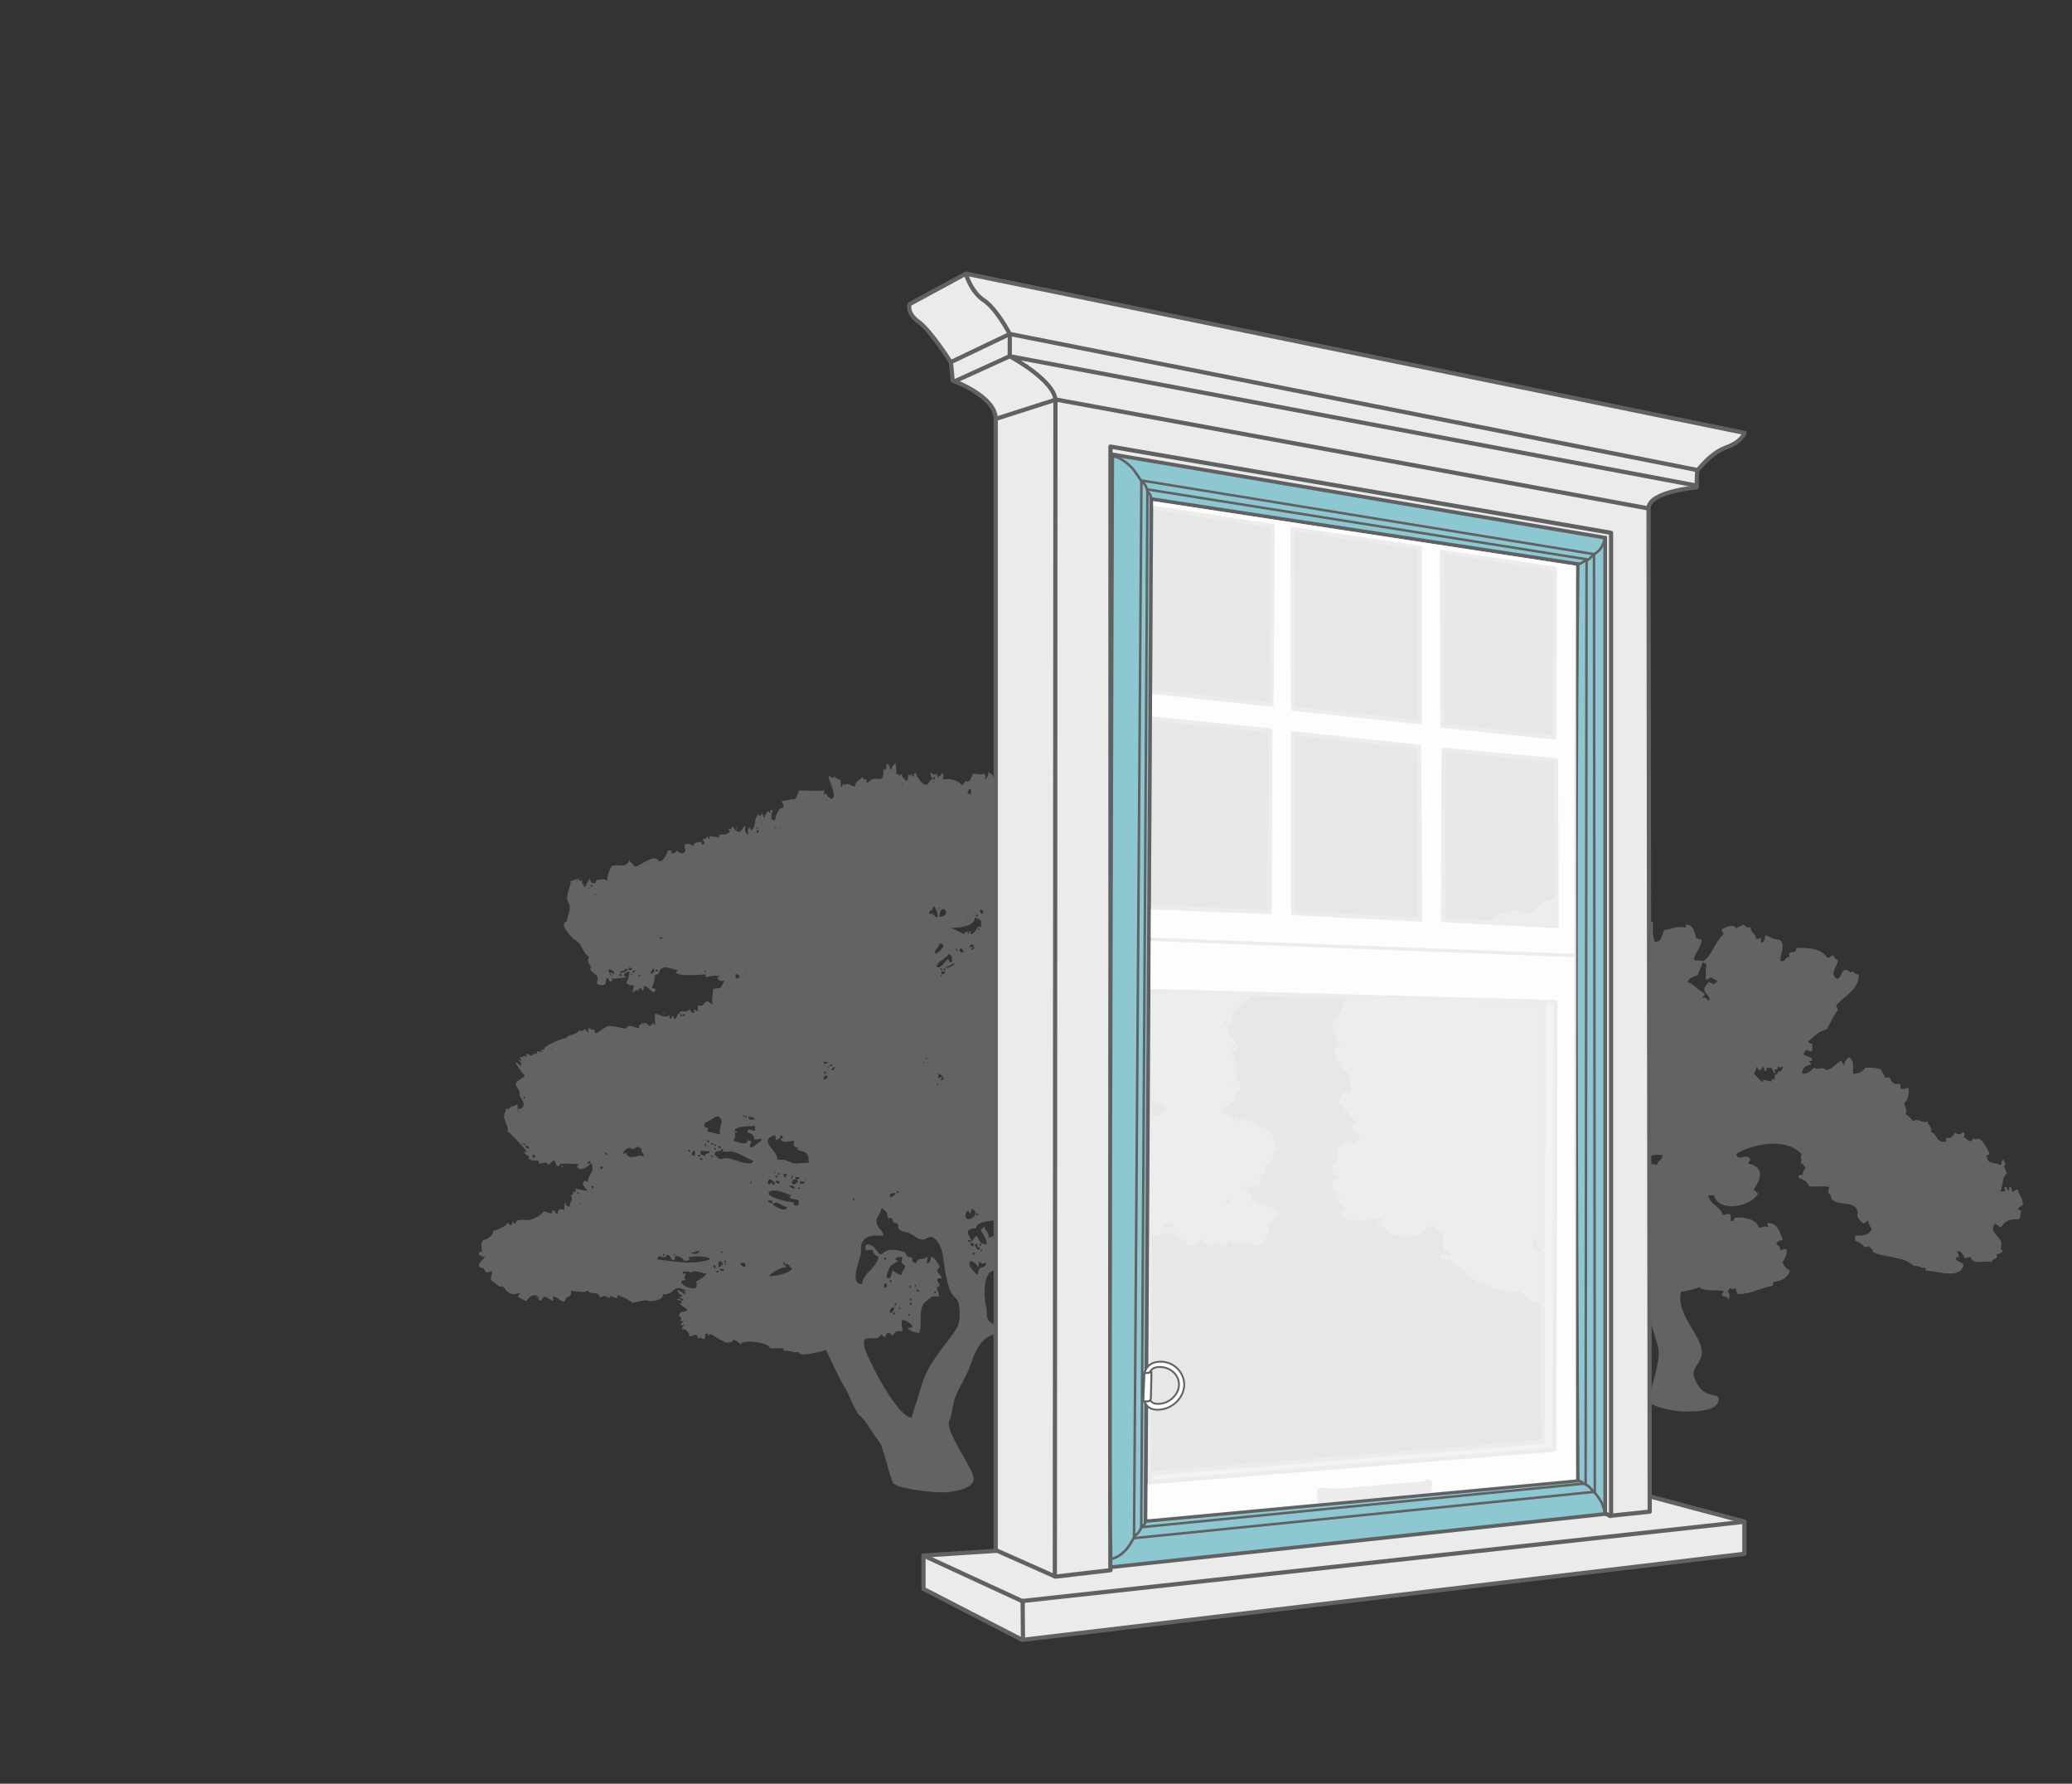 <?xml version="1.0" encoding="UTF-8"?>
<svg
	width="100%"
	height="100%"
	viewBox="0 0 2598 2236"
	version="1.1"
	xmlns="http://www.w3.org/2000/svg"
	xmlns:xlink="http://www.w3.org/1999/xlink"
	xml:space="preserve"
	xmlns:serif="http://www.serif.com/"
	style="fill-rule:evenodd;clip-rule:evenodd;stroke-miterlimit:10;"
>
	<rect x="0" y="0" width="2598" height="2236" fill="#333333" stroke="none"/>
	<g
		id="Indow-Insert-solution-privacy"
		serif:id="Indow Insert solution-privacy"
		transform="matrix(4.167,0,0,4.167,-170.331,-269.097)"
	>
		<g transform="matrix(1,0,0,1,314.352,348.009)">
			<path
				d="M0,111.799C-0.209,112.383 -0.416,112.497 0.197,112.389C0.497,112.021 0.432,112.028 0,111.799M-4.757,111.413C-4.841,111.894 -4.841,112.015 -4.361,112.192C-4.096,111.546 -4.228,111.28 -4.757,111.413M-2.974,109.853C-2.809,110.487 -3.07,110.151 -2.577,110.437C-2.461,110.094 -2.593,109.898 -2.974,109.853M-5.747,111.609C-4.886,111.45 -4.473,110.69 -4.361,109.853C-5.473,109.853 -5.677,110.5 -5.747,111.609M-4.361,109.27C-3.506,109.27 -3.735,109.131 -3.964,108.491C-4.231,108.712 -4.29,108.927 -4.361,109.27M0.197,109.073C0.916,109.264 1.048,109.004 0.596,108.294C0.329,108.516 0.264,108.731 0.197,109.073M-69.788,107.324C-69.06,107.134 -68.731,107.26 -68.795,107.71C-69.237,107.85 -69.569,107.717 -69.788,107.324M0.397,107.127C0.313,107.609 0.313,107.73 0.793,107.907C0.971,107.464 0.839,107.197 0.397,107.127M52.74,105.175C52.904,105.809 52.643,105.473 53.136,105.764C53.136,105.523 53.188,105.543 53.333,105.372C53.095,105.372 52.968,105.257 52.74,105.175M7.734,104.985C7.389,105.949 8.047,105.752 8.327,105.175C8.092,105.175 7.96,105.067 7.734,104.985M2.38,104.592C2.38,105.403 2.758,105.27 3.174,104.789C2.835,104.509 3.087,104.592 2.38,104.592M0.197,103.425C0.365,104.059 0.103,103.723 0.596,104.008C0.793,103.489 0.661,103.292 0.197,103.425M1.787,103.032C1.851,103.229 1.919,103.425 1.984,103.616C2.129,103.495 2.258,103.368 2.38,103.229C2.138,103.229 2.019,103.121 1.787,103.032M-7.335,102.639C-7.428,103.191 -7.531,103.464 -7.531,104.008C-6.557,104.008 -6.031,102.639 -7.335,102.639M-5.747,101.676C-5.689,102.126 -5.66,102.151 -5.55,102.449C-5.06,102.044 -4.925,101.676 -5.747,101.676M-57.891,98.944C-58.023,99.394 -57.823,99.527 -57.297,99.33C-57.165,98.88 -57.365,98.747 -57.891,98.944M-68.005,99.14C-68.195,99.894 -67.866,100.022 -67.011,99.527C-67.011,100.18 -67.969,100.281 -67.208,101.676C-71.856,101.733 -62.228,107.026 -64.038,102.062C-63.331,101.796 -61.132,100.427 -60.864,99.717C-62.406,99.616 -64.725,98.285 -65.625,99.527C-66.005,98.741 -67.131,99.191 -68.005,99.14M-56.901,98.354C-56.707,99.102 -56.4,98.849 -55.71,98.944C-55.71,98.158 -56.029,98.354 -56.901,98.354M52.543,105.961C50.405,105.568 48.489,102.107 45.792,102.475C43.058,102.842 39.284,102.919 38.861,99.527C36.442,95.761 30.424,100.059 26.834,98.963C21.906,97.448 22.641,107.121 23.199,109.46C23.941,112.605 22.506,113.346 25.773,115.115C27.189,115.495 28.989,115.222 30.424,115.152C34.111,114.969 36.903,113.549 40.499,113.029C43.141,112.649 52.543,109.042 52.543,105.961M-58.884,97.188C-58.771,97.645 -58.658,97.803 -58.487,98.164C-57.81,97.606 -58.087,97.188 -58.884,97.188M26.766,96.992C26.241,97.752 25.964,97.657 25.973,98.551C26.731,98.677 27.328,98.354 27.756,97.581C27.427,97.384 27.095,97.188 26.766,96.992M29.147,96.605C29.217,97.004 29.192,96.979 29.344,97.188C29.344,96.947 29.457,96.833 29.544,96.605L29.147,96.605M-55.513,96.605C-55.349,97.239 -55.61,96.903 -55.116,97.188C-54.998,96.839 -55.13,96.643 -55.513,96.605M-49.169,97.778C-49.169,96.446 -49.398,96.212 -50.753,96.605C-50.508,97.327 -49.94,97.581 -49.169,97.778M27.36,96.218C27.36,97.492 28.153,96.941 28.153,96.218L27.36,96.218M-37.271,96.795C-37.436,96.167 -37.174,96.503 -37.668,96.218C-38.029,97.232 -37.197,96.763 -36.874,97.778C-38.581,97.778 -41.303,99.362 -42.032,100.503C-40.703,100.503 -36.23,99.876 -35.091,98.164C-36.51,97.498 -35.243,97.023 -37.271,96.795M-56.901,96.022C-57.661,96.744 -57.161,96.738 -57.297,97.778C-56.742,97.778 -56.132,97.112 -55.907,96.605C-56.539,96.605 -55.933,96.022 -56.901,96.022M23.199,96.408C22.074,96.579 22.029,97.232 21.413,96.022C20.803,96.503 21.138,97.378 20.819,97.968C20.819,96.852 17.684,94.532 18.271,97.296C18.294,97.41 20.906,101.416 20.906,99.223C20.906,97.074 23.199,98.589 23.199,96.408M-55.513,95.825C-55.517,96.351 -55.774,96.135 -55.116,96.408C-54.92,95.889 -55.052,95.698 -55.513,95.825M-71.175,95.045C-70.972,95.204 -71.121,95.115 -70.778,95.242C-70.982,95.083 -70.833,95.172 -71.175,95.045M-7.335,94.855C-7.395,95.197 -7.335,95.299 -7.335,95.628C-6.683,95.406 -6.56,95.103 -7.335,94.855M-2.18,100.11C-2.18,98.621 -1.113,99.007 -1.187,97.188C-2.715,96.516 -2.09,95.996 -1.984,94.855C-2.767,94.57 -3.219,94.773 -3.964,95.045C-4.087,95.603 -3.754,95.863 -2.974,95.825C-4.235,96.51 -6.031,97.258 -6.144,98.944C-6.702,99.502 -7.215,101.676 -5.696,100.998C-5.377,100.858 -5.225,99.362 -4.757,98.747C-4.077,99.52 -3.219,99.971 -2.18,100.11M-66.218,94.659C-66.153,94.982 -66.086,95.305 -66.021,95.628C-66.789,95.628 -67.179,96.263 -67.805,95.628C-68.034,94.842 -70.943,93.435 -70.382,95.432C-71.849,96.408 -71.298,94.069 -72.762,94.069C-73.613,95.99 -75.268,93.201 -75.736,95.432C-70.682,96.041 -66.621,96.928 -61.648,95.958C-57.365,95.121 -61.929,94.532 -63.441,94.513C-65.773,94.475 -64.334,94.83 -66.218,94.659M-70.778,93.879C-70.778,94.792 -69.843,93.879 -70.778,93.879M-73.952,93.879C-74.084,94.266 -73.949,94.399 -73.553,94.266C-73.42,93.879 -73.555,93.746 -73.952,93.879M19.232,93.295C19.158,93.758 19.11,93.593 19.232,94.069C19.564,94.006 19.765,93.815 19.829,93.486C19.587,93.486 19.465,93.378 19.232,93.295M-56.504,93.099C-56.426,93.613 -56.649,93.353 -56.11,93.486C-55.978,93.099 -56.11,92.972 -56.504,93.099M-63.641,92.903C-64.028,93.321 -65.425,93.175 -65.425,93.682C-64.318,93.682 -63.509,94.069 -63.044,92.903L-63.641,92.903M21.613,92.51C21.481,92.903 21.613,93.036 22.009,92.903C22.141,92.51 22.009,92.376 21.613,92.51M21.216,90.76C21.216,91.724 21.79,91.324 22.009,90.76L21.216,90.76M20.619,91.736C20.619,90.824 20.758,91.147 20.422,90.76C20.187,90.842 20.071,90.957 19.829,90.957C19.942,91.629 20.897,93.499 21.413,91.927C21.08,91.654 21.319,91.736 20.619,91.736M18.639,90.367C18.391,91.046 18.617,91.381 19.432,91.534C19.691,90.773 19.41,90.633 18.639,90.367M18.042,88.034C18.358,88.478 18.042,89.125 18.042,88.034M80.893,86.861C80.529,87.248 80.661,87.508 81.289,87.642C81.467,87.191 81.335,86.938 80.893,86.861M78.513,84.326C77.926,84.871 76.529,85.036 76.529,85.885C77.536,85.885 81.716,85.67 78.513,84.326M20.222,81.6C20.222,82.424 20.6,82.279 21.016,81.797C20.681,81.518 20.935,81.6 20.222,81.6M28.353,80.237C28.279,80.707 28.227,80.535 28.353,81.017C28.686,80.954 28.885,80.764 28.947,80.434C28.708,80.434 28.582,80.32 28.353,80.237M26.57,80.237C26.183,80.751 26.25,80.947 26.766,80.827C26.766,80.345 27.26,80.599 26.57,80.237M18.836,80.237C18.797,80.973 18.655,81.29 18.439,81.797C18.12,81.53 18.1,81.372 18.042,80.827C16.439,80.827 16.601,84.935 19.465,82.665C20.493,81.854 19.948,80.237 18.836,80.237M30.137,80.041C28.976,80.041 29.982,80.434 29.344,80.434C29.205,80.574 29.827,80.853 29.937,80.827C29.937,80.548 30.082,80.326 30.137,80.041M-8.327,80.041C-8.212,81.759 -10.179,82.691 -9.663,84.599C-9.156,86.462 -7.731,86.551 -7.731,88.421C-11.16,87.876 -14.595,88.415 -14.384,92.605C-14.252,95.197 -18.355,102.842 -14.075,102.842C-14.075,99.946 -9.511,97.847 -9.118,94.659C-12.14,93.258 -9.24,92.123 -12.885,92.706C-13.562,90.798 -12.262,90.475 -10.701,91.603C-9.566,92.421 -8.992,94.918 -7.654,93.48C-6.228,91.945 -3.122,92.567 -1.187,93.295C-0.639,94.361 -0.387,94.874 0.994,94.855C0.994,96.015 0.958,96.377 2.18,96.605C2.367,95.761 3.025,95.172 3.986,95.28C5.415,95.445 6.086,93.029 5.354,96.605C6.328,96.605 6.754,95.464 6.544,94.659C7.702,94.659 8.954,96.712 9.318,97.778C7.421,99.369 9.724,99.654 9.915,101.086C7.08,101.086 9.318,102.386 9.318,103.425C7.522,103.774 9.134,104.909 9.121,106.538C6.376,106.538 7.241,106.456 5.199,108.034C2.429,110.164 4.219,115.051 3.174,117.453C2.535,117.891 -0.223,116.598 -0.394,116.091C3.054,116.091 -0.503,113.834 -1.984,113.555C-2.387,114.728 -1.91,115.856 -1.984,117.061C-3.635,117.061 -3.519,116.566 -4.957,118.43C-6.018,116.978 -6.689,117.244 -7.134,118.817C-7.815,118.817 -7.621,118.284 -8.327,118.037C-9.35,120.027 -11.501,118.633 -13.085,119.399C-14.727,120.781 -11.272,126.557 -10.682,127.939C-9.518,130.658 -2.639,143.069 0.87,143.069C1.385,141.028 1.591,140.257 1.787,139.756C2.91,136.91 3.55,133.741 4.685,130.901C6.917,125.31 11.263,121.086 14.475,116.04C15.597,114.278 15.707,108.3 14.091,107.096C11.25,104.991 10.724,96.877 10.121,93.638C9.65,91.128 7.673,87.616 5.541,88.998C3.083,90.589 1.338,87.572 -0.735,87.255C-1.626,87.122 -3.486,86.671 -3.209,85.289C-2.961,84.053 -4.783,85.087 -4.877,83.654C-4.976,82.158 -6.554,84.129 -6.506,81.778C-6.496,81.258 -7.602,80.231 -8.327,80.041M-98.932,78.481C-98.932,79.116 -98.126,78.906 -98.932,78.481M20.222,86.082C16.294,86.082 18.013,88.282 18.836,89.784C18.081,89.784 17.832,89.252 17.646,90.171C20.003,90.145 19.078,88.846 20.422,88.421C21.058,89.156 21.113,90.842 23.396,90.957C23.487,89.011 22.316,88.174 21.613,86.475C22.286,86.228 22.119,85.689 22.802,85.689C22.802,86.836 24.234,87.102 23.993,89.004C24.451,88.795 24.912,88.605 25.38,88.421C25.976,92.649 26.053,86.538 27.957,87.248C29.182,87.768 28.099,89.258 29.937,89.588C29.937,88.58 30.002,88.066 29.74,87.058C30.366,87.058 30.508,87.762 30.93,88.225C31.44,87.8 32.101,86.906 32.714,86.665C32.714,88.332 31.498,88.662 30.93,90.367C32.121,90.367 34.259,88.206 34.63,87.318C35.555,85.112 33.585,86.038 32.714,85.885C32.714,84.656 31.269,84.193 30.337,84.523C30.337,83.077 31.94,83.908 33.043,84.111C35.704,84.599 35.707,86.969 38.664,86.316C42.103,85.556 40.113,82.348 43.422,82.38C44.206,83.115 45.444,81.6 45.602,80.827C43.358,80.282 42.438,78.481 40.645,78.481C40.881,79.071 41.148,79.559 41.438,80.041C39.419,80.041 39.661,77.86 37.075,79.065C34.323,80.39 33.965,82.513 30.337,82.577C29.469,84.155 20.222,83.04 20.222,86.082M-36.678,79.654C-38.639,79.363 -39.135,77.708 -41.038,78.678C-40.419,79.661 -36.678,81.486 -36.678,79.654M102.503,77.702C102.58,78.215 102.357,77.962 102.899,78.095C103.031,77.702 102.899,77.569 102.503,77.702M95.764,77.512C95.581,77.981 95.552,77.823 95.365,78.291C96.013,78.291 96.555,78.406 96.555,77.702C95.961,77.702 96.929,77.512 95.764,77.512M-41.038,78.481C-41.038,77.525 -41.626,77.702 -42.426,77.702C-42.2,78.33 -42.003,78.361 -41.038,78.481M-16.849,77.119C-16.856,77.651 -17.113,77.436 -16.455,77.702C-16.258,77.182 -16.388,76.992 -16.849,77.119M-98.932,76.732C-98.932,77.658 -98.474,76.732 -98.932,76.732M96.755,76.535C96.687,76.796 96.622,77.055 96.555,77.315C97.155,77.315 97.913,76.535 96.755,76.535M-5.747,75.756C-5.747,77.473 -4.435,76.396 -3.964,75.559C-4.38,75.224 -5.17,75.743 -5.747,75.756M-99.922,75.369C-99.658,75.686 -99.796,75.584 -99.329,75.756C-99.196,75.306 -99.397,75.173 -99.922,75.369M-95.958,74.976C-95.755,75.135 -95.903,75.046 -95.562,75.173C-95.764,75.014 -95.616,75.103 -95.958,74.976M-3.567,74.78C-3.628,75.122 -3.567,75.229 -3.567,75.559C-2.9,75.331 -2.819,75.046 -3.567,74.78M-34.694,78.291C-34.694,79.268 -34.446,79.217 -33.307,79.261C-32.604,76.96 -33.517,77.848 -35.884,76.929C-35.884,76.624 -35.607,76.459 -35.488,76.149C-36.897,75.509 -42.054,73.487 -42.229,75.756C-41.135,77.157 -36.539,78.095 -34.694,78.291M100.718,74.393C100.586,74.843 100.786,74.976 101.312,74.78C101.444,74.33 101.244,74.197 100.718,74.393M99.929,73.81C99.735,74.152 99.677,74.133 99.529,74.589C100.158,74.589 101.196,73.81 99.929,73.81M-33.307,73.81C-33.356,74.342 -32.965,74.564 -32.714,74.006C-32.911,73.943 -33.107,73.873 -33.307,73.81M-95.562,73.416C-95.329,74.127 -95.184,74.095 -94.768,73.613C-95.11,73.334 -94.839,73.416 -95.562,73.416M-36.084,73.226C-35.687,73.734 -35.081,74.069 -34.298,74.197C-34.298,73.207 -35.436,73.226 -36.084,73.226M-47.582,72.054C-47.973,73.189 -47.373,72.554 -47.186,72.054L-47.582,72.054M-32.714,72.643C-32.095,72.662 -31.553,72.745 -31.127,72.251C-31.511,71.927 -32.107,72.123 -32.714,71.864L-32.714,72.643M-40.048,71.667C-40.048,72.821 -38.858,73.011 -38.858,71.864C-39.268,71.896 -39.664,71.832 -40.048,71.667M-34.694,71.47C-35.901,72.605 -34.607,73.709 -33.307,71.864C-33.617,71.369 -34.078,71.243 -34.694,71.47M-31.127,71.274C-31.127,72.212 -30.663,71.274 -31.127,71.274M-41.038,73.03C-39.142,73.03 -41.225,71.35 -42.032,71.274C-42.896,72.643 -42.287,73.429 -41.038,72.251L-41.038,73.03M-34.101,70.691C-34.233,71.344 -33.836,71.47 -32.911,71.084C-32.911,70.475 -33.617,70.691 -34.101,70.691M-35.091,70.305C-35.314,70.71 -35.375,70.659 -35.488,71.274C-35.049,71.274 -34.956,70.647 -34.894,70.305L-35.091,70.305M-40.248,70.305C-39.984,71.071 -39.697,70.938 -39.452,70.305L-40.248,70.305M-37.668,69.721C-37.681,70.146 -37.707,70.564 -37.075,70.888C-37.03,70.469 -36.897,70.083 -36.678,69.721L-37.668,69.721M-39.452,69.328C-39.394,69.785 -39.365,69.81 -39.255,70.108C-38.774,69.715 -38.762,69.772 -39.452,69.328M-40.442,69.132C-40.442,70.044 -39.516,69.132 -40.442,69.132M-92.785,67.572C-92.982,68.155 -92.785,68.352 -92.191,68.155C-91.994,67.572 -92.191,67.376 -92.785,67.572M-104.283,67.186C-104.173,67.319 -103.999,67.192 -104.086,67.572C-104.318,67.572 -104.447,67.965 -104.682,67.769C-104.55,67.572 -104.418,67.376 -104.283,67.186M106.666,66.406C106.666,67.331 107.13,66.406 106.666,66.406M107.063,66.013C107.063,66.679 107.879,66.406 107.063,66.013M-96.158,65.822C-96.339,66.114 -96.99,66.507 -96.552,66.792C-96.552,66.792 -95.116,66.057 -96.158,65.822M-62.651,64.846C-63.073,65.48 -62.874,65.677 -62.054,65.43C-62.054,65.094 -62.357,64.967 -62.651,64.846M-59.677,64.067C-59.39,64.555 -59.558,64.485 -58.884,64.65C-58.884,64.282 -59.361,64.168 -59.677,64.067M-63.444,64.067C-63.577,64.523 -63.376,64.65 -62.848,64.454C-62.715,64.003 -62.915,63.87 -63.444,64.067M-113.207,64.846C-112.917,64.796 -112.694,64.65 -112.414,64.65C-112.362,64.232 -112.627,63.972 -113.207,63.87L-113.207,64.846M-91.398,63.287C-91.401,63.864 -91.201,64.124 -90.804,64.067C-90.804,63.382 -90.837,63.496 -91.398,63.287M-107.256,63.09C-106.931,63.312 -107.047,63.439 -106.863,63.09L-107.256,63.09ZM-64.435,64.263C-64.332,63.743 -64.332,63.223 -64.435,62.704C-65.041,62.704 -65.234,63.331 -65.425,63.87C-65.131,64.085 -64.799,64.213 -64.435,64.263M-61.261,64.263C-61.261,63.122 -60.261,64.098 -59.874,62.9C-60.148,62.9 -62.532,62.856 -62.454,62.704C-63.222,63.807 -62.048,64.263 -61.261,64.263M-66.418,62.507C-66.412,63.002 -66.363,63.09 -65.821,63.09C-65.699,62.666 -65.896,62.476 -66.418,62.507M-56.504,62.317C-56.504,63.42 -58.107,62.159 -58.487,63.87C-56.562,65.658 -57.578,65.265 -54.842,64.992C-53.472,64.859 -48.118,67.49 -46.989,66.209C-46.88,66.102 -46.811,65.975 -46.789,65.822C-48.608,64.992 -50.34,63.984 -52.207,63.249C-53.958,62.558 -54.565,63.414 -56.11,62.9C-55.7,62.33 -55.832,62.134 -56.504,62.317M-58.487,61.728C-58.571,62.216 -58.571,62.33 -58.087,62.507C-57.994,62.152 -58.129,61.893 -58.487,61.728M-81.683,61.538C-82.444,62.006 -83.521,62.723 -83.864,61.728C-85.083,62.21 -85.664,62.355 -86.047,63.68C-85.476,63.68 -85.453,63.471 -84.854,63.484C-84.986,65.531 -81.241,64.263 -81.09,64.263C-81.741,64.003 -78.229,64.783 -79.7,64.454C-79.7,63.306 -81.025,63.09 -80.297,62.121C-80.78,61.943 -81.289,61.747 -81.683,61.538M-57.297,61.341C-57.423,61.836 -57.158,62.032 -56.504,61.924C-56.504,61.303 -56.649,61.341 -57.297,61.341M-61.461,61.341C-61.132,61.557 -61.248,61.683 -61.064,61.341L-61.461,61.341ZM-60.667,61.144C-60.667,61.778 -59.861,61.569 -60.667,61.144M-115.388,61.144C-115.275,61.766 -115.158,61.905 -114.397,62.121C-114.285,61.55 -114.613,61.22 -115.388,61.144M-58.487,60.757C-58.49,61.284 -58.748,61.068 -58.087,61.341C-57.971,60.992 -58.103,60.802 -58.487,60.757M-61.461,60.757C-61.461,61.569 -61.158,60.954 -60.864,60.954C-60.796,60.631 -60.996,60.561 -61.461,60.757M-115.984,60.561C-116.116,61.018 -115.919,61.151 -115.388,60.954C-115.323,60.637 -115.523,60.504 -115.984,60.561M-59.477,60.365C-59.516,60.878 -59.319,61.075 -58.884,60.954C-58.884,60.473 -59.035,60.53 -59.477,60.365M-116.577,60.365C-116.513,60.796 -116.784,60.574 -116.378,60.757C-116.503,60.415 -116.416,60.568 -116.577,60.365M-60.471,59.585C-60.874,60.162 -60.738,60.352 -60.07,60.168C-59.955,59.82 -60.087,59.629 -60.471,59.585M-61.064,59.395C-61.064,60.321 -60.6,59.395 -61.064,59.395M61.264,59.002C61.428,59.629 61.168,59.3 61.661,59.585C61.661,59.135 61.635,59.255 61.86,59.002L61.264,59.002M-30.134,66.406C-30.144,64.479 -30.234,63.382 -32.15,62.863C-33.71,62.432 -33.811,62.641 -33.307,61.728C-34.778,61.728 -34.798,60.986 -34.494,59.782C-35.739,59.782 -38.161,60.65 -38.661,59.198C-38.2,59.135 -37.936,58.875 -37.868,58.419C-38.133,58.292 -38.397,58.159 -38.661,58.026C-38.426,58.945 -39.139,59.173 -40.048,59.585C-40.023,59.053 -40.087,58.533 -40.248,58.026C-45.818,59.674 -38.942,62.996 -39.651,65.43C-38.193,65.43 -37.41,65.347 -36.01,66.057C-33.878,67.147 -32.653,66.222 -30.134,66.406M60.274,57.442C60.206,57.899 60.142,58.349 60.074,58.806C60.564,58.806 60.961,57.816 61.067,57.442L60.274,57.442M-52.34,57.246C-52.017,59.053 -52.378,58.222 -52.737,59.782C-51.849,59.782 -48.572,61.658 -48.572,59.585C-45.809,59.864 -49.021,61.107 -47.296,61.791C-47.267,61.804 -44.422,59.883 -44.212,59.395C-45.012,58.811 -45.496,59.49 -46.589,59.395C-46.589,57.651 -47.263,57.753 -48.572,57.246C-48.572,55.794 -47.363,56.542 -46.392,56.86C-46.012,56.074 -46.58,56.225 -46.196,55.3C-47.644,55.3 -52.536,55.306 -52.536,56.86C-52.079,56.72 -51.746,56.847 -51.546,57.246L-52.34,57.246M-47.979,52.771C-47.65,52.644 -47.518,52.707 -47.582,52.961C-47.93,52.84 -47.773,52.923 -47.979,52.771M-48.176,52.377C-48.602,53.892 -47.228,53.177 -46.196,53.347C-46.705,52.803 -47.208,52.498 -48.176,52.377M-49.169,52.377C-49.302,52.771 -49.169,52.904 -48.769,52.771C-48.637,52.377 -48.769,52.244 -49.169,52.377M50.162,52.181C50.237,52.695 50.014,52.441 50.559,52.574C50.691,52.181 50.559,52.048 50.162,52.181M-49.963,52.181C-49.692,52.498 -49.833,52.403 -49.366,52.574C-49.234,52.118 -49.431,51.985 -49.963,52.181M-60.667,57.056C-59.242,57.03 -58.261,57.626 -56.901,57.836C-56.901,56.358 -56.894,55.998 -56.307,54.133C-56.632,52.156 -57.636,52.01 -58.971,53.043C-59.632,53.474 -60.322,53.848 -61.041,54.178C-62.08,54.767 -61.461,56.168 -60.471,55.693C-60.471,56.422 -60.474,56.352 -60.667,57.056M53.73,51.985C53.598,52.441 53.794,52.574 54.323,52.377C54.388,52.061 54.188,51.934 53.73,51.985M53.136,51.598C52.882,52.004 52.723,52.042 52.543,52.574C52.74,52.511 52.807,52.574 52.74,52.771C53.198,52.606 53.649,52.372 53.136,51.598M51.549,51.408C51.549,52.333 52.014,51.408 51.549,51.408M52.143,51.211C52.024,51.788 52.156,52.048 52.543,51.985C52.804,51.338 52.672,51.078 52.143,51.211M-117.768,50.622C-117.768,51.401 -117.677,50.818 -117.371,50.818C-117.574,50.66 -117.423,50.749 -117.768,50.622M41.042,50.431C41.116,50.831 41.09,50.805 41.242,51.015C41.438,50.559 41.374,50.368 41.042,50.431M38.861,50.431C38.039,50.882 37.445,51.528 37.075,52.377C38.213,53.316 40.113,50.431 38.861,50.431M54.723,49.259C54.868,49.912 54.601,49.817 55.116,50.039C55.116,49.627 55.184,49.614 55.317,49.259L54.723,49.259M-119.751,48.872C-119.59,49.069 -119.68,48.923 -119.551,49.259C-119.816,49.322 -119.883,49.196 -119.751,48.872M68.205,47.116C68.205,47.706 68.653,47.731 69.195,47.896C69.195,47.376 68.882,47.313 68.205,47.116M41.835,47.313L41.835,47.896C40.406,47.573 38.345,47.446 37.474,49.062C38.219,49.062 39.555,49.418 40.419,49.601C41.974,49.924 41.561,48.815 42.825,48.676C43.08,49.43 43.86,50.85 44.612,51.211C45.689,49.075 47.331,50.457 48.376,51.015C48.35,50.596 48.482,50.209 48.773,49.849C45.528,49.164 45.128,46.913 41.835,47.313M-115.984,46.533C-115.82,47.161 -116.077,46.831 -115.584,47.116C-115.584,46.882 -115.471,46.755 -115.388,46.533L-115.984,46.533M68.205,46.337C68.076,47.034 68.54,47.294 69.591,47.116C69.591,46.45 68.798,46.432 68.205,46.337M71.969,46.14C71.643,47.116 71.778,47.573 72.369,47.509C72.724,46.755 72.591,46.299 71.969,46.14M70.979,45.361C71.056,45.874 70.83,45.62 71.375,45.753C71.434,45.506 71.304,45.373 70.979,45.361M69.788,45.361C69.656,45.817 69.853,45.95 70.385,45.753C70.517,45.297 70.321,45.164 69.788,45.361M64.238,46.337C63.444,46.076 63.18,46.337 63.444,47.116C63.174,46.977 62.909,46.977 62.651,47.116C62.809,47.325 62.948,47.839 63.051,48.093C62.383,48.093 62.199,47.611 61.461,47.509C61.403,48.086 61.6,48.606 62.057,49.062C60.384,49.062 56.997,47.256 55.513,49.455C56.149,49.798 57.697,50.444 57.697,51.211C57.21,51.211 56.848,50.527 56.307,50.818C54.881,52.492 55.981,53.158 52.937,53.158C52.937,55.579 54.669,53.303 55.116,53.158C56.13,54.108 54.92,54.412 54.92,55.693C55.488,55.211 55.655,54.679 56.507,54.52C56.778,57.753 58.855,56.092 58.487,58.419C60.277,58.419 60.5,56.429 60.274,55.3C61.703,54.628 64.238,55.966 64.238,55.496C65.96,55.572 69.363,59.078 70.385,57.246C69.369,56.58 70.998,52.428 72.765,52.961C72.765,52.72 72.665,52.264 72.765,51.795C74.559,52.733 76.823,51.972 77.126,49.062C76.835,49.062 76.713,49.652 76.333,49.849C76.049,49.107 75.82,49.347 76.333,48.676C75.055,48.758 73.51,48.485 72.765,47.699C70.798,49.956 66.647,46.178 65.031,45.361C64.867,46.001 64.776,45.956 64.238,45.753L64.238,46.337M8.724,42.438C8.331,42.743 7.944,42.831 8.924,42.831C8.798,42.489 8.886,42.641 8.724,42.438M95.764,41.855C95.877,42.014 95.642,42.109 95.961,42.438C96.297,42.058 96.026,42.102 95.764,41.855M8.724,41.665C8.928,41.824 8.779,41.728 9.121,41.855C8.921,41.696 9.066,41.785 8.724,41.665M-25.176,40.105C-25.483,40.429 -25.615,40.822 -25.577,41.272C-25.073,41.31 -24.676,41.05 -24.386,40.492C-24.734,40.309 -24.719,40.251 -25.176,40.105M8.924,39.516C8.985,39.991 8.918,40.442 8.724,40.878C9.312,40.878 9.466,40.549 10.111,40.492C10.111,40.866 9.644,40.967 9.518,41.468C11.485,41.468 9.834,39.763 8.924,39.516M-24.783,39.516C-24.454,39.738 -24.57,39.864 -24.386,39.516L-24.783,39.516ZM-25.577,38.932C-25.509,39.193 -25.444,39.452 -25.376,39.713C-25.141,39.421 -25.077,39.358 -24.783,39.129C-25.376,39.129 -24.399,38.932 -25.577,38.932M-22.6,37.57C-22.89,37.982 -23.164,38.058 -23.393,38.546C-22.635,38.546 -22.367,38.35 -22.203,37.57L-22.6,37.57M-24.583,37.38C-24.583,38.292 -23.648,37.38 -24.583,37.38M-23.196,36.79C-23.648,36.853 -23.845,37.05 -23.79,37.38C-23.406,37.38 -22.512,36.79 -23.196,36.79M-25.577,36.79C-25.509,36.986 -25.577,37.05 -25.773,36.986C-26.154,37.139 -25.376,37.183 -25.376,37.183C-25.502,36.841 -25.415,36.986 -25.577,36.79M5.554,36.01C5.554,36.949 6.012,36.01 5.554,36.01M4.363,36.01C4.363,36.644 5.17,36.435 4.363,36.01M-25.773,36.01C-25.434,36.86 -24.705,36.752 -24.386,36.01L-25.773,36.01M5.157,34.844C5.231,35.244 5.202,35.218 5.354,35.421C5.55,34.971 5.483,34.781 5.157,34.844M-107.656,31.725C-107.656,32.651 -107.192,31.725 -107.656,31.725M94.575,25.101C95.733,25.101 95.764,24.594 95.764,23.542C95.023,23.795 94.694,24.309 94.575,25.101M98.142,22.376C98.471,22.242 98.603,22.305 98.539,22.566C98.19,22.445 98.345,22.527 98.142,22.376M97.745,21.982C98.236,22.236 97.878,21.9 98.142,22.376C97.758,22.376 97.745,23.073 97.745,21.982M-67.408,22.179C-67.573,21.545 -67.311,21.881 -67.805,21.589C-68.212,22.166 -68.079,22.363 -67.408,22.179M-68.795,21.589C-68.798,22.172 -68.601,22.433 -68.202,22.376C-68.092,21.95 -68.289,21.691 -68.795,21.589M97.545,21.399C98.064,21.272 98.129,21.469 97.745,21.982C97.413,22.046 97.348,21.856 97.545,21.399M-73.752,21.203C-73.539,21.539 -73.546,21.647 -73.752,21.982L-73.752,21.203ZM57.697,20.62C57.593,21.475 57.455,21.292 57.1,21.786C57.823,21.786 58.609,21.811 59.084,20.816C58.21,20.816 60.464,20.62 57.697,20.62M99.929,19.257C99.993,19.314 100.322,19.358 100.125,19.643C99.903,19.548 99.506,19.301 99.929,19.257M45.205,17.697C45.425,17.9 45.999,18.261 45.999,17.697L45.205,17.697M51.75,19.839C53.759,19.839 52.382,20.163 53.73,20.816C54.013,20.404 55.278,20.055 55.91,20.226C57.146,18.324 53.958,16.696 52.143,16.138C52.143,17.405 47.863,20.378 51.349,22.179C52.072,21.044 51.73,21.412 51.75,19.839M45.006,16.138C44.802,16.55 44.473,16.746 44.015,16.721C44.541,17.754 45.457,17.196 45.799,16.334C45.205,16.334 46.183,16.138 45.006,16.138M43.025,16.138C43.025,16.917 43.115,16.334 43.422,16.334C43.219,16.176 43.367,16.265 43.025,16.138M55.116,17.114C56.281,17.114 56.165,17.83 57.1,18.28C57.1,17.393 56.442,14.743 54.523,16.138C54.875,16.366 55.072,16.696 55.116,17.114M45.205,14.578C45.141,14.711 45.073,14.845 45.006,14.971C45.354,14.698 45.205,14.578 45.205,14.578M40.448,14.578C40.519,14.984 40.494,14.952 40.645,15.168C40.645,14.743 41.219,14.996 40.448,14.578M54.523,14.192C54.062,14.452 53.598,14.711 53.136,14.971C53.901,15.853 55.013,15.567 55.317,14.388C54.72,14.388 55.694,14.192 54.523,14.192M48.179,13.995C47.099,16.011 50.617,15.979 51.549,14.775C50.495,14.205 49.279,14.274 48.179,13.995M51.549,13.412C51.54,14.192 52.214,14.223 52.543,13.609C51.853,13.609 53.185,13.412 51.549,13.412M51.349,12.632C51.553,12.791 51.404,12.702 51.75,12.829C51.543,12.67 51.695,12.759 51.349,12.632M102.702,11.853C102.864,12.486 102.606,12.151 103.099,12.436C103.215,12.094 103.083,11.897 102.702,11.853M105.476,11.073C105.934,11.016 106.134,11.149 106.073,11.459C105.876,11.396 105.809,11.459 105.876,11.656C105.615,11.656 105.576,11.339 105.476,11.073M9.518,9.9C9.592,10.312 9.566,10.281 9.718,10.49C9.918,10.033 9.85,9.837 9.518,9.9M-81.287,9.9C-81.419,10.293 -81.287,10.426 -80.89,10.293C-80.758,9.9 -80.89,9.767 -81.287,9.9M101.709,9.513C101.345,10.008 101.012,10.528 100.718,11.073C102.077,11.777 102.77,10.762 101.709,9.513M-52.143,9.513C-52.108,10.585 -52.356,11.193 -50.95,10.68C-50.95,9.887 -51.414,9.805 -52.143,9.513M-83.663,9.513C-83.663,10.426 -82.738,9.513 -83.663,9.513M-87.037,9.513C-87.321,10.382 -86.853,10.224 -86.243,9.9C-86.512,9.659 -86.596,9.634 -87.037,9.513M-49.169,9.317C-48.84,9.539 -48.956,9.666 -48.769,9.317L-49.169,9.317ZM104.682,8.734C104.844,8.931 104.754,8.791 104.883,9.127C104.615,9.19 104.55,9.064 104.682,8.734M10.111,8.734C9.579,9.006 9.579,9.336 10.111,9.71C10.605,9.539 10.769,9.431 10.905,8.931C10.64,8.867 10.376,8.797 10.111,8.734M-61.461,8.537C-61.526,8.67 -61.593,8.797 -61.658,8.931C-61.48,8.886 -61.345,8.949 -61.261,9.127C-61.061,8.67 -61.129,8.474 -61.461,8.537M-82.873,8.537C-83.099,8.842 -83.086,8.702 -83.27,9.127C-82.793,9.127 -82.512,8.988 -82.277,8.537L-82.873,8.537M-76.133,8.347C-76.265,8.797 -76.065,8.931 -75.539,8.734C-75.407,8.284 -75.607,8.151 -76.133,8.347M-90.408,8.151C-90.185,10.16 -88.676,11.099 -90.008,9.127C-89.46,9.127 -89.191,9.431 -88.621,9.513C-88.621,8.645 -89.618,8.227 -90.408,8.151M10.508,7.954C10.453,8.404 10.585,8.601 10.905,8.537C11.102,8.017 10.969,7.828 10.508,7.954M-77.719,9.513C-76.746,9.362 -76.575,8.993 -76.526,7.954C-77.262,7.954 -77.587,8.867 -77.719,9.513M-85.45,7.954C-85.45,9.209 -86.841,8.157 -86.841,9.317C-86.166,9.317 -84.841,8.734 -84.457,8.151C-84.866,8.151 -85.054,8.037 -85.45,7.954M9.518,7.764C9.434,8.246 9.43,8.366 9.915,8.537C10.092,8.087 9.96,7.834 9.518,7.764M-84.26,8.347C-83.535,8.537 -83.206,8.404 -83.27,7.954C-84.124,7.46 -84.453,7.593 -84.26,8.347M13.285,6.394C12.736,7.067 11.782,6.946 10.905,7.764C11.982,7.922 14.762,6.394 13.285,6.394M12.095,3.479C11.333,4.899 8.541,5.729 8.327,7.371C9.644,8.398 11.311,5.032 11.898,5.032C12.005,6.724 13.665,5.837 12.888,5.229C13.553,4.854 12.211,3.479 12.095,3.479M99.529,1.919C99.603,2.319 99.577,2.293 99.728,2.502C99.925,2.046 99.861,1.856 99.529,1.919M14.275,1.919C14.23,2.211 14.026,2.693 14.475,2.693C14.475,2.186 14.953,2.243 14.275,1.919M15.665,1.716C14.762,2.585 15.617,3.447 16.655,2.889C16.655,2.959 15.811,1.818 15.665,1.716M19.232,1.526C19.049,1.844 18.639,1.983 18.639,2.306C19.229,2.306 19.626,2.059 19.829,1.526L19.232,1.526M19.629,1.33C19.4,0.443 18.381,0.519 18.242,1.526C18.855,1.526 18.951,1.311 19.629,1.33M9.318,0.354C9.008,1.59 7.547,2.306 7.931,3.479C8.692,3.479 12.098,0.62 9.318,0.354M-75.139,-1.396C-74.81,-1.016 -74.855,-1.072 -74.149,-1.009C-74.084,-1.459 -74.413,-1.586 -75.139,-1.396M20.819,-4.128C20.687,-3.735 20.819,-3.608 21.216,-3.735C21.348,-4.128 21.216,-4.255 20.819,-4.128M87.831,-4.515C88.298,-4.515 88.824,-4.477 88.824,-5.098C88.501,-5.035 88.372,-5.231 88.427,-5.681C87.843,-5.478 87.869,-5.39 87.831,-4.515M17.252,-6.854C17.252,-5.915 17.71,-6.854 17.252,-6.854M6.544,-7.24C6.747,-7.082 6.599,-7.171 6.941,-7.05C6.741,-7.203 6.886,-7.114 6.544,-7.24M12.295,-4.318C12.295,-4.762 15.878,-2.657 16.655,-2.372C16.746,-2.917 17.075,-3.177 17.646,-3.152C17.587,-2.822 17.72,-2.626 18.042,-2.568C18.042,-3.038 18.149,-3.342 18.639,-3.342C18.639,-2.708 18.619,-2.841 18.439,-2.372C20.5,-2.372 20.187,-5.554 21.81,-4.515C21.422,-6.454 22.586,-6.416 19.829,-7.437C20.145,-4.61 14.175,-4.204 12.295,-4.318M29.147,-7.824C28.998,-7.291 28.947,-7.519 28.947,-7.05C29.157,-7.336 29.421,-7.399 29.74,-7.24C29.508,-7.646 29.605,-7.608 29.147,-7.824M30.93,-8.216C30.62,-7.925 30.566,-8.065 30.337,-7.627C30.618,-7.627 31.92,-6.968 31.92,-8.216L30.93,-8.216M20.222,-8.216C20.09,-7.76 20.287,-7.627 20.819,-7.824C20.883,-8.14 20.683,-8.274 20.222,-8.216M21.413,-9.776C21.397,-8.94 21.661,-8.546 22.206,-8.603C22.526,-9.44 22.261,-9.833 21.413,-9.776M31.724,-10.162L31.724,-9.383C32.214,-9.383 32.43,-9.428 32.517,-9.966C31.92,-9.966 32.891,-10.162 31.724,-10.162M9.121,-7.627C13.495,-7.627 9.663,-12.945 9.121,-7.627M9.121,-10.359C9.195,-9.953 9.17,-9.985 9.318,-9.776C9.224,-10.036 9.292,-10.233 9.518,-10.359L9.121,-10.359M6.344,-8.413C6.977,-8.508 6.924,-8.584 7.337,-8.8C7.431,-8.451 7.299,-8.191 6.941,-8.02C8.64,-8.426 6.87,-7.652 8.44,-7.545C9.237,-7.487 7.876,-10.664 7.537,-10.942C7.537,-10.403 6.844,-10.347 7.138,-9.58C6.289,-9.637 6.025,-9.25 6.344,-8.413M64.831,-12.502C64.831,-11.576 65.296,-12.502 64.831,-12.502M-94.371,-14.448C-94.371,-13.801 -93.552,-14.055 -94.371,-14.448M65.625,-15.037C65.786,-14.835 65.696,-14.98 65.824,-14.645C65.557,-14.581 65.492,-14.708 65.625,-15.037M-97.545,-16.204C-97.916,-15.069 -97.364,-15.798 -97.545,-16.204M-96.355,-16.4C-96.355,-15.621 -96.261,-16.204 -95.958,-16.204C-96.161,-16.362 -96.013,-16.273 -96.355,-16.4M-95.762,-17.18C-95.894,-16.724 -95.697,-16.591 -95.165,-16.787C-95.101,-17.104 -95.3,-17.237 -95.762,-17.18M-98.138,-17.567C-97.806,-17.693 -97.674,-17.63 -97.742,-17.37C-98.09,-17.497 -97.936,-17.408 -98.138,-17.567M-78.91,-23.804C-78.91,-22.879 -78.435,-23.804 -78.91,-23.804M57.3,-25.554C57.3,-24.907 58.119,-25.161 57.3,-25.554M62.254,-26.53C62.415,-26.333 62.325,-26.479 62.454,-26.143C62.189,-26.08 62.122,-26.207 62.254,-26.53M-57.494,-29.452C-57.494,-28.526 -57.036,-29.452 -57.494,-29.452M-45.796,-33.738C-45.857,-33.401 -45.922,-32.768 -45.399,-32.768C-45.444,-33.034 -45.312,-33.23 -45.006,-33.351C-45.247,-33.522 -45.512,-33.649 -45.796,-33.738M-51.943,-34.517C-51.707,-34.175 -51.717,-33.883 -51.943,-33.547L-51.943,-34.517ZM-40.248,-34.714C-40.129,-34.555 -40.364,-34.466 -40.048,-34.13C-39.713,-34.511 -39.984,-34.466 -40.248,-34.714M-45.996,-34.714C-45.893,-34.466 -45.76,-34.124 -45.599,-33.934L-45.599,-34.13C-45.467,-34.061 -45.335,-33.997 -45.202,-33.934C-45.438,-34.289 -45.638,-34.479 -45.996,-34.714M-39.055,-34.91C-39.055,-33.972 -38.597,-34.91 -39.055,-34.91M48.179,-36.856C47.866,-35.906 48.473,-36.07 48.773,-36.66C48.531,-36.66 48.411,-36.773 48.179,-36.856M-24.783,-43.087C-24.783,-42.162 -24.318,-43.087 -24.783,-43.087M18.639,-44.456C18.845,-45.077 18.778,-45.661 18.439,-46.206C17.901,-45.801 17.762,-45.388 17.646,-44.653C18.058,-44.653 18.239,-44.533 18.639,-44.456M26.766,-46.402C26.382,-45.23 26.944,-45.984 27.163,-46.402L26.766,-46.402M-2.18,-47.962C-2.18,-47.037 -1.722,-47.962 -2.18,-47.962M7.337,-48.348C7.337,-47.423 7.802,-48.348 7.337,-48.348M22.603,-48.545C22.806,-48.387 22.658,-48.476 22.999,-48.348C22.796,-48.507 22.944,-48.418 22.603,-48.545M32.714,-48.938C32.927,-48.596 32.92,-48.494 32.714,-48.158L32.714,-48.938ZM32.914,-49.325C33.072,-49.129 32.985,-49.274 33.111,-48.938C32.849,-48.875 32.782,-49.001 32.914,-49.325M7.537,-49.711C7.308,-49.414 7.321,-49.553 7.138,-49.129C7.379,-49.129 7.502,-49.021 7.734,-48.938C7.995,-49.515 7.931,-49.775 7.537,-49.711M-3.764,-50.498C-2.28,-50.498 -3.425,-50.511 -2.974,-49.711C-2.871,-50.289 -2.606,-50.548 -2.18,-50.498C-1.658,-48.951 -1.635,-49.769 -0.99,-48.545C0.026,-49.242 -0.538,-47.683 -0.197,-50.301C0.161,-50.39 0.426,-50.263 0.596,-49.908C0.484,-50.307 0.616,-50.567 0.994,-50.688C1.022,-49.959 0.9,-50.009 1.39,-49.711C1.458,-50.447 1.612,-50.681 1.984,-51.08C2.245,-49.997 4.838,-45.528 6.148,-48.158C6.425,-48.552 6.499,-49.274 7.138,-48.742C6.873,-49.458 6.609,-50.168 6.344,-50.884C7.65,-50.884 6.805,-50.009 8.524,-50.688C8.421,-50.269 8.489,-49.883 8.724,-49.521C9.057,-49.458 9.121,-49.648 8.924,-50.105C9.247,-50.079 9.511,-49.946 9.718,-49.711C9.537,-50.491 9.734,-50.814 10.311,-50.688C10.398,-50.105 10.398,-49.521 10.311,-48.938C12.04,-49.432 15.349,-48.59 15.862,-47.183C16.539,-47.429 16.633,-48.228 17.252,-48.545C18.023,-47.214 19.232,-50.365 19.232,-50.688C20.171,-50.592 22.329,-50.301 22.603,-50.688C23.27,-49.927 23.238,-49.889 22.802,-48.938C23.454,-48.938 23.993,-50.637 23.993,-51.271C24.189,-51.334 24.254,-51.271 24.189,-51.08C24.532,-50.802 24.87,-50.516 25.212,-50.238C25.563,-48.938 26.212,-48.761 27.163,-49.711C27.892,-48.222 26.389,-46.675 28.353,-45.623C28.308,-45.908 28.102,-46.402 28.55,-46.402C28.55,-43.506 29.527,-47.747 30.337,-47.962C30.879,-46.669 32.159,-47.379 32.714,-48.158C32.708,-46.099 32.191,-45.712 34.101,-45.04C33.517,-44.114 33.285,-43.62 33.904,-42.7C34.942,-43.455 35.094,-42.523 34.894,-41.534C35.858,-41.534 36.881,-43.424 37.275,-44.26C38.303,-43.778 37.381,-43.474 38.791,-43.126C39.697,-42.91 39.468,-44.064 40.248,-44.064C40.248,-42.345 41.141,-40.152 43.28,-41.173C44.902,-41.94 46.905,-38.656 46.395,-37.249C47.363,-37.249 48.624,-37.997 49.266,-37.16C49.901,-36.324 48.889,-35.689 49.963,-35.297C49.992,-36.152 50.359,-35.854 50.359,-36.273C50.514,-36.647 50.559,-35.886 50.559,-35.886C50.611,-35.886 51.817,-36.204 52.937,-36.47C53.011,-35.671 53.033,-33.63 54.126,-33.351C54.385,-33.832 54.042,-33.484 54.523,-33.738L54.523,-32.571C55.268,-32.748 55.2,-33.002 55.714,-33.351C55.714,-30.853 55.861,-27.386 58.887,-27.113C58.722,-27.709 58.919,-28.102 59.481,-28.286C59.452,-27.633 59.716,-27.05 60.274,-26.53C60.274,-26.917 60.174,-27.506 60.668,-27.506C60.668,-27.107 60.822,-25.452 61.264,-25.167C61.519,-25.617 61.603,-25.693 62.057,-25.947C62.057,-24.723 60.151,-23.595 59.877,-22.245C60.074,-22.308 60.142,-22.245 60.074,-22.048C62.951,-24.381 60.377,-16.648 60.274,-15.81C61.977,-15.5 60.932,-13.155 62.851,-13.864C62.925,-12.046 64.776,-12.743 65.402,-13.788C66.731,-16.02 67.14,-10.968 68.798,-14.645C69.644,-14.15 72.233,-12.445 72.765,-12.699C72.765,-10.778 75.213,-10.188 76.133,-10.942C76.207,-10.536 76.181,-10.568 76.333,-10.359C76.333,-10.873 76.861,-11.215 77.323,-11.335C77.426,-10.562 77.69,-9.846 78.12,-9.186C78.513,-9.605 78.974,-9.928 79.503,-10.162C79.722,-8.514 80.626,-8.255 81.09,-6.264C81.647,-6.264 82.212,-9.25 82.677,-9.776C82.677,-8.349 86.205,-8.477 87.434,-7.824C87.369,-7.563 87.302,-7.31 87.237,-7.05C88.818,-7.297 89.289,-7.405 90.808,-8.02C90.808,-6.41 92.446,-6.087 93.581,-5.681C93.236,-4.863 92.972,-4.02 92.788,-3.152C93.323,-3.082 93.784,-3.279 94.175,-3.735C93.997,-3.006 94.197,-2.422 94.772,-1.979C95.355,-2.752 96.149,-3.075 97.152,-2.955C97.152,-2.099 97.145,-2.036 97.945,-1.782C97.919,-2.422 97.897,-3.183 98.142,-3.538C98.142,-2.816 98.709,-2.632 98.738,-1.782C99.09,-1.865 99.419,-1.998 99.728,-2.176C99.716,-0.23 100.183,-1.58 101.115,-0.616C100.722,-0.128 99.683,0.918 100.125,1.526C101.151,0.081 101.902,1.844 101.909,2.889C102.812,2.889 101.267,7.13 103.296,6.394C103.296,8.227 102.734,8.784 104.682,9.127C104.512,10.166 104.312,11.206 104.089,12.239C104.56,11.922 104.956,11.992 105.279,12.436C103.106,13.032 105.292,14.452 104.682,14.971C103.531,16.087 101.67,17.494 100.322,18.28C100.322,19.003 95.788,21.716 97.745,22.566C97.416,23.022 97.084,23.478 96.755,23.935C97.494,23.935 97.809,23.878 97.348,24.512C95.245,26.058 97.122,25.393 95.961,27.637C96.226,27.535 96.49,27.535 96.755,27.637C96.539,27.998 96.406,28.384 96.355,28.803C98.851,28.803 96.858,29.19 97.745,29.19C97.677,29.323 97.613,29.45 97.545,29.583C97.922,29.583 98.345,29.836 98.539,30.166C97.719,30.476 97.255,31.06 97.152,31.922C97.768,31.922 98.632,31.231 99.332,31.136C99.332,31.953 96.897,33.126 96.555,34.058C97.422,34.058 97.448,34.382 98.339,34.058C98.339,34.806 97.794,35.497 97.545,36.207C98.132,36.289 98.597,36.03 98.935,35.421C98.935,35.769 98.055,36.93 98.142,36.986C99.832,38.096 98.222,37.95 97.945,39.516C98.184,39.516 98.529,39.598 98.738,39.909C97.442,40.797 100.193,42.628 100.125,44.391C98.423,45.373 97.055,46.337 98.738,47.509C97.761,48.099 91.788,50.755 95.568,51.427C97.448,51.763 98.339,57.145 98.339,52.771C99.487,52.771 100.242,54.806 100.919,52.961C101.757,52.961 101.59,54.089 102.503,53.937C103.402,53.088 103.144,52.092 103.496,54.133C104.151,54.133 103.783,53.969 104.089,53.544C104.264,54.914 106.299,55.648 107.46,56.27C110.708,58.038 109.237,60.548 111.03,62.121C110.823,62.336 109.427,63.927 109.482,64.403C109.694,66.216 106.666,67.604 106.666,68.745C108.937,68.745 105.676,69.709 105.676,70.305C107.83,70.305 106.302,71.332 104.883,71.274C104.883,71.699 104.682,71.243 104.682,71.667C108.502,71.667 104.048,73.416 103.892,73.416C103.347,73.201 103.318,73.892 102.503,73.226C102.518,73.518 102.773,74.393 102.306,74.393C102.361,73.829 101.964,73.505 101.115,73.416C101.115,75.509 104.131,75.547 103.099,77.512C104.486,77.562 104.454,79.153 105.379,78.685C105.86,78.437 109.243,79.838 109.979,80.205C113.814,82.133 107.708,84.016 108.372,85.848C108.808,87.046 106.344,92.313 104.234,91.026C103.473,90.563 101.496,90.189 100.718,90.563C100.661,90.114 100.629,90.082 100.519,89.784C98.709,91.153 97.609,90.184 95.961,89.588C96.146,90.741 95.684,91.457 94.575,91.736C94.871,90.798 93.066,90.95 92.391,90.563C89.853,93.175 89.833,89.651 87.634,89.201C87.034,91.401 83.667,92.269 83.667,89.98C82.618,89.524 79.803,88.358 79.11,87.445C77.69,87.603 72.743,88.345 71.969,89.784C73.33,92.408 70.127,95.432 68.601,95.432C66.266,94.5 66.137,99.926 65.315,100.471C63.812,101.466 62.78,102.715 60.99,103.432C55.759,105.523 51.701,113.105 45.347,113.974C41.293,114.525 37.645,116.604 33.904,117.644C30.611,118.601 27.182,116.56 23.732,118.817C20.561,120.883 19.487,124.661 18.242,127.976C17.12,130.956 15.301,133.605 14.078,136.541C13.091,138.923 13.266,141.504 12.172,143.894C10.75,147 19.049,157.875 19.493,161.108C19.968,164.537 12.977,165.442 10.436,165.524C7.733,165.606 -2.403,164.615 -4.586,162.929C-5.815,161.281 -7.551,151.817 -9.043,150.099C-10.94,147.912 -12.791,143.886 -15.123,142.105C-17.554,138.34 -17.51,136.643 -19.796,133.086C-20.696,131.685 -24.915,122.683 -24.915,122.683C-24.915,122.683 -33.107,125.244 -33.107,123.298C-34.765,123.564 -36.074,122.905 -36.874,122.905C-37.174,122.785 -38.042,123.101 -37.668,122.126C-39.377,122.126 -40.303,122.227 -41.832,122.126C-41.832,120.465 -49.96,119.342 -50.556,120.959C-51.082,120.705 -52.685,118.968 -53.004,119.964C-53.172,120.477 -54.862,120.522 -55.22,120.357C-56.884,119.603 -58.416,118.588 -59.677,117.84C-59.942,118.037 -60.206,118.233 -60.471,118.43C-60.271,117.777 -60.535,117.581 -61.261,117.84C-61.261,120.852 -62.302,118.404 -63.444,119.203C-63.609,117.435 -64.786,118.398 -66.021,118.62C-66.002,117.409 -67.244,116.142 -68.202,116.477C-68.295,115.85 -67.963,115.393 -67.208,115.115C-67.96,115.115 -67.982,115.184 -68.599,115.311C-68.647,114.766 -68.315,114.379 -67.605,114.145C-68.379,114.164 -68.253,113.942 -68.795,113.942C-68.421,112.94 -68.137,113.194 -69.192,112.389C-68.698,110.361 -67.311,111.875 -66.615,110.437C-67.608,109.955 -68.466,109.308 -69.192,108.491C-68.608,108.598 -68.575,108.89 -68.202,108.294C-68.501,108.097 -68.592,108.002 -68.795,107.71C-68.157,107.71 -68.279,107.73 -67.805,107.907C-67.805,107.178 -68.408,107.4 -69.192,106.735C-68.63,106.678 -68.327,106.607 -68.005,106.348C-69.26,105.853 -69.243,105.511 -69.788,104.592C-69.002,104.592 -67.957,105.612 -67.208,105.961C-67.102,105.454 -67.366,105.124 -68.005,104.985C-67.501,104.966 -67.266,104.959 -67.011,104.789C-71.588,102.646 -70.024,106.056 -73.952,105.961C-73.891,107.875 -77.968,108.37 -79.106,107.71C-79.103,107.691 -82.37,108.281 -83.27,108.491C-83.68,107.787 -86.286,106.703 -87.631,106.151C-87.695,106.474 -87.763,106.804 -87.827,107.127C-88.53,106.969 -89.191,106.709 -89.811,106.348C-89.979,107.755 -90.275,106.785 -90.804,106.538C-90.875,106.944 -90.849,106.912 -91.001,107.127C-91.001,105.91 -92.326,106.639 -92.985,106.931C-93.51,104.535 -95.942,106.443 -96.552,104.789C-97.832,105.663 -100.399,104.947 -101.706,104.789C-101.345,107.685 -103.06,105.625 -103.493,108.097C-105.383,108.097 -105.15,106.893 -107.06,106.538L-107.06,107.907C-108.13,107.907 -109.718,105.194 -110.63,107.907C-111.546,107.565 -111.704,107.609 -111.224,106.735C-111.582,106.639 -111.846,106.772 -112.017,107.127C-112.111,106.772 -111.978,106.513 -111.62,106.348C-113.223,106.056 -113.913,106.278 -114.991,107.907C-116.551,107.691 -116.5,106.931 -117.571,106.931C-117.606,106.385 -117.342,105.929 -116.777,105.568C-118.468,105.568 -119.051,106.589 -120.883,105.092C-121.754,104.389 -121.506,103.299 -123.318,103.616C-122.983,103.616 -125.202,102.082 -125.344,101.986C-126.398,101.289 -125.16,99.933 -125.498,98.944C-128.392,100.091 -126.837,98.31 -128.621,97.942C-130.772,97.498 -127.627,95.001 -127.482,94.659C-129.334,94.69 -130.166,93.099 -128.472,93.099C-128.472,91.958 -129.195,89.834 -127.576,89.524C-126.734,89.366 -124.718,87.863 -125.102,86.861C-123.799,86.545 -121.109,85.537 -120.741,84.326C-119.926,85.499 -119.396,85.366 -119.155,83.939C-119.042,84.345 -118.777,84.605 -118.361,84.719C-118.213,82.684 -115.21,84.003 -113.668,83.458C-112.31,82.976 -110.759,82.146 -109.836,81.017C-108.43,81.055 -107.256,82.456 -107.256,80.631C-106.224,80.631 -106.505,81.797 -105.672,81.797C-105.672,80.301 -104.735,79.927 -103.69,80.631C-103.715,79.743 -103.67,78.798 -103.296,78.291C-103.212,79.103 -102.895,79.508 -102.106,79.654C-101.835,77.042 -100.845,78.158 -101.706,75.953C-100.932,76.143 -100.802,75.819 -101.312,74.976C-100.438,75.471 -100.109,75.147 -100.319,74.006C-99.98,74.317 -97.436,74.767 -96.752,74.78C-96.752,74.222 -99.284,72.783 -97.345,71.667C-97.168,71.953 -96.903,72.079 -96.552,72.054C-96.552,69.487 -94.278,69.639 -95.562,66.406C-96.319,67.351 -98.871,69.519 -99.922,67.376C-99.658,67.249 -99.393,67.116 -99.129,66.989C-99.819,66.425 -103.525,66.805 -104.682,66.602C-106.063,68.288 -105.847,67.128 -106.663,65.626C-107.489,65.911 -107.95,66.723 -108.646,67.186C-108.546,65.036 -111.872,67.946 -111.424,65.626C-112.671,65.728 -113.562,65.835 -114.597,65.043C-113.533,64.162 -115.568,64.263 -115.784,63.09L-114.991,63.09C-114.991,62.602 -119.835,57.506 -120.741,56.86C-120.206,55.946 -122.134,53.265 -121.731,51.985C-121.683,51.091 -121.206,50.983 -121.138,49.849C-120.883,49.956 -120.757,50.362 -120.344,50.235C-120.344,49.462 -118.316,49.316 -117.768,48.676C-117.768,49.411 -117.596,49.31 -117.768,50.235C-116.181,50.235 -115.09,49.12 -116.703,46.97C-117.561,45.836 -116.709,45.005 -117.684,43.947C-119.573,41.893 -116.277,41.335 -115.584,40.105C-116.216,39.624 -118.129,36.86 -118.361,36.207C-117.919,36.207 -117.145,37.044 -116.577,37.183C-116.542,36.492 -116.874,35.902 -117.571,35.421C-117.116,35.326 -116.787,35.523 -116.577,36.01C-116.577,35.256 -116.752,35.275 -117.171,34.648C-115.939,34.572 -116.022,34.071 -114.991,34.451C-115.042,33.83 -115.188,33.83 -114.991,33.481C-114.426,33.804 -113.833,34.064 -113.207,34.254C-113.094,33.329 -112.801,33.525 -112.017,33.671C-112.039,32.53 -111.414,32.784 -110.43,33.088C-110.395,32.778 -110.523,32.518 -110.827,32.308C-109.595,32.308 -110.54,32.657 -109.64,32.112L-109.64,32.308C-110.607,31.37 -103.808,28.721 -102.895,28.803C-103.057,27.738 -100.026,28.131 -99.129,26.464C-97.832,27.326 -98.345,26.273 -97.545,26.273C-97.545,25.709 -96.826,27.085 -96.355,27.244C-96.42,26.788 -96.487,26.337 -96.552,25.881C-95.587,25.881 -95.729,26.571 -94.572,26.273C-94.807,29.202 -91.968,25.399 -91.398,25.881C-91.127,24.404 -86.279,25.925 -85.251,26.077C-84.186,24.327 -82.567,25.76 -81.287,25.881C-81.438,24.512 -78.929,23.542 -78.116,25.298C-77.522,25.082 -77.355,24.746 -76.726,24.322C-76.784,24.657 -76.652,24.847 -76.33,24.904C-76.242,24.144 -76.645,21.963 -76.33,21.589C-74.907,21.589 -73.804,23.066 -71.969,21.982C-72.117,22.527 -72.181,22.825 -71.572,23.155C-71.446,22.711 -71.249,22.293 -70.975,21.982C-70.975,22.381 -70.65,22.705 -70.582,23.155C-69.447,22.946 -69.963,21.247 -68.995,21.589C-69.034,19.839 -67.441,21.741 -66.021,20.226C-65.396,20.714 -65.615,21.234 -64.631,21.399L-64.631,20.423C-64.144,20.347 -63.748,20.543 -63.444,21.006C-63.444,20.315 -63.48,19.777 -63.444,19.06C-60.935,19.187 -62.68,18.92 -60.667,17.697C-60.041,17.944 -59.545,18.674 -59.084,18.674C-59.325,16.341 -58.884,15.738 -58.884,13.995C-58.28,13.995 -56.923,13.907 -56.416,13.526C-56.694,13.735 -55.484,11.58 -55.513,11.656C-56.687,11.656 -57.19,11.89 -57.694,10.49C-57.274,10.496 -57.178,10.616 -56.901,10.293C-58.526,9.748 -59.765,10.451 -61.261,10.49C-61.261,10.217 -61.119,9.989 -61.064,9.71C-63.144,9.774 -69.253,10.451 -70.185,9.127C-69.86,8.962 -69.659,8.702 -69.589,8.347C-71.179,8.347 -74.459,6.091 -75.201,9.273C-75.413,10.185 -76.729,9.013 -76.523,11.092C-76.452,11.783 -77.184,12.981 -77.32,13.799C-76.936,13.799 -75.681,14.04 -76.33,14.578C-77.332,16.068 -77.919,13.311 -79.7,13.215C-79.732,13.672 -79.9,14.141 -79.9,14.578C-80.677,14.578 -80.554,12.752 -81.483,14.578C-82.648,14.04 -82.363,15.168 -83.07,15.168C-83.07,14.223 -82.938,13.907 -82.673,13.025C-83.876,13.025 -83.957,13.114 -85.054,12.239C-84.638,11.922 -83.999,9.482 -84.064,8.931C-85.296,8.956 -85.825,9.412 -85.647,10.293C-85.311,10.236 -85.112,10.363 -85.054,10.68C-86.805,10.68 -87.708,11.092 -89.414,10.877C-89.082,11.491 -89.279,11.815 -90.008,11.853C-90.207,11.459 -90.404,11.073 -90.604,10.68C-91.752,11.491 -90.44,13.114 -92.578,12.905C-95.288,12.639 -92.6,11.155 -94.078,9.875C-95.194,8.911 -96.371,8.531 -95.562,7.371C-96.216,6.997 -96.98,5.007 -96.158,4.448C-98.184,3.396 -98.126,0.677 -100.122,-0.42C-101.364,-1.117 -105.618,-5.617 -102.895,-6.264C-102.744,-8.394 -101.322,-9.947 -102.522,-12.115C-103.421,-13.738 -101.964,-16.305 -101.706,-18.156C-103.582,-18.156 -94.133,-20.444 -99.726,-18.929C-99.864,-18.663 -99.864,-18.409 -99.726,-18.156C-99.748,-18.574 -99.616,-18.961 -99.329,-19.323C-99.203,-18.555 -99.193,-18.574 -98.535,-18.346C-98.535,-18.346 -98.448,-19.12 -98.339,-18.733C-98.339,-17.459 -98.219,-17.313 -97.345,-16.4C-97.345,-17.167 -96.455,-18.549 -95.958,-19.126C-95.836,-17.37 -93.975,-17.262 -93.975,-18.733C-93.065,-18.733 -91.472,-19.31 -90.804,-18.346C-90.804,-19.773 -90.114,-21.833 -89.414,-22.828C-87.953,-23.829 -84.948,-21.82 -84.064,-24.78C-84.231,-24.248 -82.673,-23.291 -82.673,-22.828C-81.925,-22.092 -76.91,-26.536 -75.613,-24.806C-74.297,-23.05 -72.701,-26.79 -72.362,-27.703C-71.401,-27.57 -71.136,-27.246 -71.572,-26.726C-68.837,-26.726 -71.027,-28.223 -68.937,-26.942C-67.898,-26.308 -66.853,-27.246 -67.302,-28.166C-68.247,-30.124 -65.547,-29.731 -64.831,-28.869C-64.831,-30.334 -63.167,-29.871 -62.251,-30.232C-62.367,-29.908 -62.367,-29.585 -62.251,-29.262C-60.913,-29.693 -61.68,-29.953 -62.054,-31.011C-61.222,-31.011 -61.28,-30.923 -60.667,-31.791C-60.413,-31.297 -60.452,-31.233 -59.874,-31.011C-60.003,-31.436 -60.125,-31.582 -59.874,-31.987C-59.79,-31.531 -58.255,-31.987 -57.097,-31.405C-57.097,-31.772 -57.113,-32.007 -57.097,-32.374C-55.558,-32.374 -54.684,-32.127 -53.727,-33.547C-53.927,-33.61 -53.994,-33.547 -53.927,-33.351C-53.958,-33.268 -54.281,-34.022 -54.323,-34.13C-53.485,-34.13 -53.333,-33.465 -53.333,-34.714C-52.414,-34.714 -52.668,-33.433 -51.224,-33.224C-50.147,-33.078 -50.021,-34.91 -49.169,-34.91C-49.511,-33.813 -49.247,-32.901 -48.376,-32.178C-48.376,-32.755 -48.695,-34.517 -47.779,-34.517C-47.815,-34.206 -47.683,-33.947 -47.382,-33.738C-45.876,-34.46 -46.718,-37.566 -45.202,-38.416C-44.673,-37.395 -44.486,-38.384 -44.012,-38.999C-44.012,-38.51 -43.932,-37.839 -43.615,-37.439C-43.032,-38.15 -43.109,-39.176 -42.032,-39.392C-42.09,-39.056 -41.958,-38.859 -41.632,-38.802C-41.813,-39.582 -41.616,-39.905 -41.038,-39.778C-41.038,-38.827 -42.284,-36.66 -40.248,-36.66C-40.067,-38.244 -39.087,-40.736 -37.668,-40.362C-37.668,-41.059 -37.955,-41.877 -38.265,-42.504C-37.645,-42.504 -34.901,-42.967 -35.091,-43.094C-33.801,-42.251 -33.45,-45.287 -32.911,-45.623C-32.911,-45.616 -26.544,-45.458 -25.376,-45.623C-25.444,-45.237 -25.509,-44.843 -25.577,-44.456C-25.315,-44.456 -24.919,-44.628 -24.979,-44.843C-24.979,-44.406 -23.174,-42.099 -22.635,-43.722C-22.168,-45.129 -24.186,-48.703 -24.186,-50.105C-23.326,-49.781 -23.125,-48.913 -22.403,-49.908C-20.971,-48.139 -20.455,-50.326 -20.419,-46.599C-20.025,-46.599 -20.074,-47.499 -19.626,-47.766C-19.465,-47.138 -19.722,-47.474 -19.232,-47.183C-19.01,-48.343 -17.2,-46.885 -16.255,-46.796C-15.888,-49.097 -14.417,-48.533 -14.075,-49.711C-13.443,-48.925 -13.656,-48.774 -12.688,-49.129C-12.875,-48.634 -12.808,-48.178 -12.488,-47.766C-10.185,-51.08 -7.335,-46.637 -7.731,-51.861C-6.612,-51.861 -6.718,-51.898 -6.741,-53.61C-5.644,-53.61 -6.044,-52.469 -5.351,-51.664C-5.202,-52.539 -4.706,-53.483 -3.964,-53.807C-3.964,-52.634 -3.619,-51.715 -3.764,-50.498"
				style="fill:rgb(99,99,99);"
			/>
		</g>
		<g transform="matrix(1,0,0,1,558.993,366.262)">
			<path
				d="M0,87.833C-0.179,87.134 0.662,87.397 0.482,86.699C-1.654,86.192 -5.297,86.978 -6.744,85.564C-8.411,86.188 -10.302,86.598 -12.284,86.926C-13.869,93.732 -6.315,99.827 -6.021,104.844C-5.826,108.17 -9.229,109.925 -8.428,112.329C-5.901,119.917 -0.968,116.936 -0.968,119.11C-0.968,121.283 -3.006,122.946 -10.357,122.946C-17.708,122.946 -26.243,119.746 -21.436,117.319C-20.621,113.244 -18.92,108.9 -19.027,104.844C-19.038,104.43 -19.116,103.795 -19.268,103.257C-20.372,99.365 -22.289,93.982 -22.881,89.194C-23.163,86.914 -22.578,85.081 -24.085,83.977C-27.675,85.772 -32.555,84.362 -34.442,81.936C-33.8,80.696 -35.056,80.124 -34.442,78.987C-36.685,78.572 -37.733,76.201 -36.609,74.451C-37.797,73.376 -40.285,71.102 -38.055,69.46C-38.657,68.743 -38.726,67.522 -39.74,67.193C-39.002,66.351 -38.769,64.073 -39.981,63.337C-41.198,64.55 -42.448,63.931 -44.317,63.564C-45.048,63.844 -44.055,64.343 -44.317,64.924C-45.339,66.003 -47.512,65.997 -49.375,66.286C-49.928,68.092 -47.856,67.425 -47.448,68.327C-47.634,69.43 -48.911,69.416 -48.171,70.822C-49.311,70.73 -49.827,71.227 -51.061,71.049C-51.111,72.532 -48.934,71.919 -48.171,72.636C-48.167,73.699 -49.504,73.497 -50.097,73.998C-50.976,73.994 -51.179,73.352 -51.783,73.09C-52.345,74.766 -54.118,73.729 -55.396,73.998C-55.982,72.826 -56.23,72.136 -55.637,70.822C-58.284,71.409 -56.351,75.312 -54.433,75.131C-55.26,76.45 -53.485,77.05 -52.024,76.944C-52.19,80.126 -48.671,79.837 -46.966,81.255C-46.556,81.638 -47.106,82.274 -47.448,82.615C-47.142,83.386 -46.112,83.475 -46.003,84.431C-47.804,85.985 -49.181,87.94 -52.265,88.286C-52.631,90.672 -55.325,89.994 -57.564,89.648C-57.788,89.103 -58.531,89.047 -58.286,88.06C-59.23,88.042 -59.789,87.659 -60.454,87.379C-60.731,86.744 -60.731,86.201 -60.454,85.564C-61.36,87.257 -63.514,86.417 -64.789,87.606C-64.93,87.134 -65.296,86.873 -65.512,86.472C-68.837,86.352 -70.033,84.228 -73.701,84.431C-73.255,83.027 -74.759,83.461 -75.387,83.07C-76.456,79.998 -80.438,79.225 -81.89,77.172C-82.937,77.176 -84.057,77.247 -84.78,76.944C-85.037,76.098 -84.182,76.299 -84.299,75.585C-83.111,75.449 -82.837,76.175 -81.65,76.038C-81.468,74.583 -83.359,75.077 -83.816,74.224C-83.603,72.108 -84.359,71.376 -83.576,69.234C-83.808,68.772 -84.5,68.744 -85.262,68.78C-85.624,66.309 -90.087,67.138 -90.079,69.46C-93.632,70.802 -100.039,70.719 -101.399,67.42C-102.835,67.638 -103.361,66.999 -104.048,66.513C-103.491,65.869 -102.54,66.268 -102.121,65.151C-104.797,63.623 -108.426,67.162 -110.311,64.924C-110.891,65.135 -111.477,65.338 -111.996,65.604C-113.442,65.076 -114.511,64.192 -114.646,62.43C-114.093,62.195 -113.538,61.961 -113.201,61.522C-114.506,60.861 -115.506,59.913 -116.091,58.574C-116.18,57.885 -115.307,58.103 -114.886,57.894C-115.007,56.948 -116.101,56.921 -116.813,56.532C-117.178,54.728 -118.019,53.193 -115.85,52.676C-115.872,51.715 -116.695,51.505 -117.295,51.089C-116.628,50.173 -117.018,49.864 -117.295,48.82C-115.496,48.314 -115.366,45.145 -115.85,43.831C-114.646,43.453 -114.088,42.466 -113.201,41.79C-111.524,43.262 -109.533,41.452 -108.865,39.975C-109.225,38.888 -110.401,38.367 -111.274,38.387C-111.105,37.689 -111.105,37.951 -111.274,37.252C-111.292,36.481 -110.565,36.408 -110.069,36.119C-111.672,33.847 -113.754,32.028 -115.369,29.768C-115.099,28.736 -114.463,28.05 -114.164,27.046C-113.453,26.755 -112.581,27.06 -111.996,27.5C-110.818,26.129 -112.623,23.937 -111.996,21.603C-114.488,19.72 -116.693,17.39 -116.332,13.438C-116.024,13.122 -115.195,13.298 -114.886,12.983C-115.704,11.939 -116.303,10.689 -116.813,9.355C-117.025,8.625 -116.019,9.044 -116.091,8.447C-116.026,7.478 -116.97,7.461 -117.295,6.86C-117.079,6.143 -116.569,5.864 -117.054,5.045C-116.203,5.167 -115.999,4.678 -115.61,4.364C-115.718,3.536 -113.727,1.697 -113.923,-0.625C-113.221,-0.569 -113.092,-1.052 -112.719,-1.306C-114.111,-4.355 -109.887,-5.83 -109.828,-8.791C-109.795,-10.502 -111.566,-11.778 -110.311,-13.554C-110.099,-14.282 -110.935,-14.024 -111.033,-14.461C-110.542,-15.585 -109.295,-16 -108.625,-16.956C-107.727,-17.196 -107.847,-16.479 -107.421,-16.276C-106.073,-16.67 -104.612,-16.958 -104.048,-18.09C-104.082,-19.268 -105.227,-19.4 -105.253,-20.585C-103.399,-21.108 -102.318,-22.358 -101.399,-23.761C-99.154,-24.118 -97.502,-22.614 -95.378,-22.173C-93.087,-24.507 -89.742,-23.524 -88.874,-20.585C-88.621,-19.741 -89.687,-20.14 -89.838,-19.678C-88.394,-18.957 -86.714,-19.47 -85.021,-20.359C-84.69,-20.066 -84.783,-19.374 -84.78,-18.77C-84.19,-18.867 -82.831,-19.151 -82.613,-19.905C-82.045,-19.909 -81.903,-19.514 -81.167,-19.678L-81.167,-18.543C-79.094,-18.055 -76.938,-17.026 -77.073,-15.142C-75.206,-15.358 -75.651,-18.838 -75.868,-19.678C-75.771,-20.494 -74.317,-20.031 -74.183,-20.812C-73.373,-21.045 -73.807,-20.107 -73.701,-19.678C-69.913,-20.344 -69.729,-24.406 -67.679,-26.709C-66.758,-26.9 -65.747,-27.006 -64.549,-26.936C-63.711,-26.98 -63.635,-27.738 -62.862,-27.844C-60.7,-27.761 -58.985,-27.26 -57.323,-26.709C-56.194,-28.293 -54.354,-29.205 -53.47,-31.018C-52.464,-30.459 -50.636,-30.425 -50.338,-31.7C-47.841,-31.016 -47.105,-33.737 -44.798,-33.967C-43.742,-34.206 -44.007,-33.2 -43.113,-33.287C-41.318,-35.113 -37.465,-34.301 -37.091,-31.7C-36.463,-30.93 -34.85,-31.089 -35.165,-29.431C-31.541,-29.029 -28.906,-30.592 -26.492,-30.338C-26.266,-28.056 -22.091,-28.287 -22.881,-25.802C-22.5,-24.951 -21.479,-24.703 -20.713,-24.214C-20.818,-21.805 -20.897,-20.681 -20.232,-18.317C-17.93,-18.267 -18.119,-20.562 -17.342,-21.946C-15.246,-22.043 -13.27,-23.367 -11.079,-22.626C-10.752,-22.697 -10.879,-23.195 -10.838,-23.534C-8.439,-23.449 -8.253,-21.282 -7.707,-19.452C-7.251,-19.2 -6.569,-19.162 -6.021,-18.998C-6.337,-16.649 -7.761,-15.344 -8.428,-13.327C-8.039,-12.056 -6.471,-13.275 -5.78,-12.42C-2.788,-14.29 -2.146,-18.373 0.482,-20.585C0.521,-21.304 -0.159,-21.344 0,-22.173C1.325,-22.793 3.477,-23.835 4.336,-22.399C4.97,-22.861 5.756,-23.179 6.504,-23.534C7.347,-23.131 7.322,-22.26 8.67,-22.853C8.568,-21.018 10.237,-20.852 10.357,-19.224C11.093,-19.059 11.066,-19.616 11.802,-19.452L11.802,-18.09C13.218,-18.471 12.634,-19.409 13.247,-20.359C14.867,-19.658 15.326,-19.058 17.342,-18.998C19.27,-17.51 17.606,-14.909 17.583,-12.647C19.41,-12.136 18.858,-13.865 20.232,-13.781C20.658,-13.786 19.848,-14.851 20.473,-15.142C21.343,-15.268 22.452,-15.043 22.4,-16.503C26.163,-16.601 29.711,-16.439 31.792,-13.554C32.737,-13.496 32.688,-14.375 33.721,-14.234C33.654,-13.265 34.599,-13.248 34.924,-12.647C34.527,-10.588 32.231,-8.633 34.683,-7.203C36.032,-7.596 35.739,-9.535 37.091,-9.925C37.682,-9.725 38.48,-9.72 38.537,-9.018C39.778,-10.09 39.927,-8.239 41.186,-8.564C41.394,-3.995 36.851,-2.108 34.442,0.735C34.327,1.449 34.785,1.622 34.924,2.097C33.601,3.875 32.648,6.002 31.552,7.993C28.938,8.481 27.713,10.277 26.012,11.623C25.924,12.311 26.797,12.094 27.217,12.303C27.152,13.073 27.403,14.142 26.975,14.57C26.218,14.68 26.035,14.248 25.531,14.118C25.005,14.378 24.756,14.9 24.568,15.479C25.291,16.234 27.103,15.964 27.217,17.293C27.002,17.469 26.673,17.537 26.253,17.52C26.356,17.952 26.941,17.93 26.734,18.654C25.526,18.665 24.358,19.425 24.085,20.922C24.131,21.106 24.327,21.149 24.326,21.376C26.016,21.304 26.848,20.424 27.7,19.561C29.579,20.305 30.203,18.99 31.311,20.24C33.338,19.882 34.18,18.406 35.647,17.52C36.543,17.433 36.092,18.612 36.85,18.654C36.79,18.03 37.457,16.841 38.296,16.386C39.981,17.354 39.361,19.621 39.5,21.376C41.308,21.34 42.388,20.618 43.113,19.561C45.467,19.361 45.805,19.504 47.93,20.015C48.026,21.135 48.997,21.429 49.134,22.51C50.034,22.489 49.821,22.256 50.58,22.51C50.852,23.747 52.052,24.867 53.47,24.324C53.871,24.627 53.55,25.609 53.951,25.911C54.944,26.09 55.187,25.564 56.119,25.686C56.36,26.872 56.157,29.463 54.914,29.995C54.961,31.4 56.053,32.356 55.155,33.397C56.171,33.953 56.904,34.775 57.564,35.665C59.137,34.475 60.07,36.385 61.899,35.665C61.958,36.825 63.608,37.677 62.862,38.841C64.847,39.315 64.372,42.109 67.198,41.79C67.72,41.827 67.307,40.985 67.439,40.655C69.127,40.884 69.633,40 70.088,39.068C70.988,39.645 71.764,39.846 72.497,38.841C73.028,39.017 73.118,39.866 72.738,40.428C73.706,40.65 73.778,41.718 75.146,41.563C75.473,41.492 75.346,40.993 75.387,40.655C76.121,41.205 76.419,40.988 77.555,40.882C78.846,42.01 79.732,43.519 80.445,45.191C80.657,45.921 79.651,45.502 79.723,46.099C79.767,48.754 82.196,47.796 83.817,48.82C84.384,48.599 84.033,47.512 84.54,47.233C85.102,47.296 85.798,49.61 84.54,49.274C85.337,49.582 85.444,50.54 85.744,51.316C84.058,52.948 84.779,54.902 83.817,56.532C83.892,56.841 84.42,56.721 84.781,56.759C85.868,56.671 84.512,55.691 85.262,55.398C86.136,55.18 85.465,56.418 86.225,56.305C86.865,56.378 86,55.035 86.948,55.398C87.226,55.667 87.221,56.2 87.189,56.759C88.26,57.008 88.464,55.758 89.115,56.305C89.178,57.592 90.584,58.604 90.561,60.615C90.253,61.232 89.394,61.33 89.115,61.976C89.274,62.28 89.631,62.398 90.079,62.43C89.729,63.234 89.972,64.597 89.357,65.151C86.56,64.906 85.363,65.596 84.057,67.42C83.045,67.466 83.046,66.558 82.131,66.513C80.313,68.925 83.385,69.937 84.057,71.956C84.433,73.081 83.247,73.856 84.54,74.678C84.161,75.229 83.515,75.527 82.613,75.585C83.44,77.368 81.28,76.64 81.167,78.08C79.503,77.208 75.489,79.176 74.905,76.492C74.13,76.442 73.887,76.894 72.978,76.719C72.534,75.853 72.308,74.778 71.051,74.678C70.428,75.063 71.518,75.733 71.293,76.492C70.744,76.429 70.387,76.547 70.329,76.944C70.673,78.058 72.492,77.782 72.738,78.987C71.429,83.291 65.07,80.651 61.418,80.575C60.997,80.112 61.597,80.13 61.177,79.668C59.636,79.909 59.419,78.903 57.806,79.214C54.868,76.14 49.117,76.826 45.281,74.905C45.986,73.876 44.527,74.298 44.558,73.316C43.776,73.185 43.437,73.471 42.872,73.543C42.347,72.45 41.069,72.066 39.981,71.502C40.207,70.646 39.995,70.437 40.223,69.915C42.228,70.289 44.475,69.747 45.039,68.1C44.781,67.21 44.078,66.737 44.076,65.604C43.181,65.519 43.447,66.524 42.39,66.286C41.705,65.517 40.225,64.465 40.945,63.11C40.354,59.356 35.469,61.227 33.238,59.254C32.614,58.703 33.021,57.693 32.033,57.212C31.848,56.358 32.327,56.129 32.274,55.398C30.35,54.894 28.911,55.531 26.253,55.172C25.574,53.631 24.458,53.148 23.122,52.676C22.953,51.837 23.503,51.674 24.326,51.769C24.271,51.281 24.554,50.116 25.29,49.728C24.759,49.169 24.492,48.363 23.604,48.14C24.429,47.218 23.231,46.539 24.085,45.646C19.715,40.495 9.693,42.204 4.336,45.419C4.298,45.982 4.714,46.121 4.817,46.553C6.608,46.552 7.24,45.775 8.43,46.779C8.706,47.719 7.924,47.663 7.948,48.367C12.672,49.291 11.99,52.609 9.636,56.079C9.736,56.815 10.634,56.799 10.838,57.44C8.932,61.122 -0.649,63.466 -2.407,57.894L-4.095,57.894C-3.641,60.793 -0.402,61.068 0.241,63.79C1.034,63.781 1.441,63.407 2.409,63.564C2.812,63.94 2.6,64.895 2.649,65.604C3.687,65.901 3.597,65.136 3.853,64.697C6.557,64.148 10.777,65.342 11.079,67.646C12.398,67.69 12.523,66.96 13.728,67.42C14.435,67.227 13.416,66.849 13.728,66.286C16.587,65.84 17.484,69.06 18.305,71.274C17.425,71.505 16.54,71.731 16.378,72.636C17.297,73.231 17.497,73.366 17.583,74.451C18.339,74.455 18.926,73.702 19.51,74.224C19.695,75.251 19.073,77.016 18.305,77.854C18.432,79.321 19.544,79.862 20.473,80.575C19.885,82.667 18.081,83.614 15.657,83.977C15.155,84.036 15.589,84.974 15.174,85.111C11.533,85.765 9.142,87.596 4.817,87.606C4.257,87.302 4.445,86.294 4.095,85.792C3.191,86.13 3.211,86.312 2.409,85.792C2.061,86.069 2.043,86.657 1.686,86.926C2.642,87.408 2.256,89.105 1.927,89.42C2.16,88.067 0.218,88.762 0,87.833M-7.226,-8.337C-8.517,-7.891 -9.874,-7.505 -10.357,-6.295C-8.318,-5.494 -7.172,-3.851 -5.299,-2.894C-4.966,-1.975 -5.821,-2.176 -5.78,-1.532C-4.467,-1.863 -4.618,-0.813 -3.854,-0.625C-3.27,-2.152 -5.383,-2.642 -5.299,-4.255C-5.27,-4.816 -4.344,-5.541 -4.095,-6.295C-3.431,-6.164 -3.088,-5.731 -2.407,-5.615C-1.995,-5.907 -1.461,-6.084 -1.445,-6.749C-2.3,-6.852 -2.559,-7.515 -3.372,-7.657C-3.88,-7.455 -4.085,-6.966 -4.817,-6.977C-4.731,-8.82 -5.113,-9.969 -4.576,-11.513C-5.001,-11.717 -5.279,-12.06 -5.78,-12.193C-6.108,-10.762 -6.883,-9.754 -7.226,-8.337M15.896,20.015C15.583,20.578 16.603,20.957 15.896,21.149C15.404,20.782 15.289,20.058 14.933,19.561L13.488,19.561C13.556,20.155 13.4,20.537 12.765,20.468C12.8,19.906 12.81,19.368 12.284,19.334C11.924,19.601 12,20.277 11.32,20.24C10.701,20.22 10.975,19.356 10.357,19.334C10.4,20.052 10.075,20.593 9.636,21.376C10.591,22.138 11.232,23.198 12.284,23.871C12.31,22.346 14.041,23.854 14.933,23.644C14.86,23.046 15.267,22.899 15.896,22.964L15.896,21.603C17.135,21.862 16.398,20.261 17.823,20.695C17.784,19.977 18.463,19.938 18.305,19.108C17.503,19.628 17.522,19.446 16.619,19.108C16.88,19.76 17.01,20.185 15.896,20.015M-27.458,47.233C-27.498,48.631 -26.437,48.995 -26.012,49.955C-22.859,50.544 -22.524,47.65 -19.509,48.82C-19.455,47.36 -17.845,47.363 -17.823,45.872C-21.34,45.138 -23.458,47.259 -27.458,47.233M-38.535,50.182C-40.282,51.387 -38.99,54.322 -37.091,55.172C-36.653,54.6 -36.153,54.088 -35.165,54.038C-34.807,54.305 -34.089,54.233 -34.201,54.945C-34.584,55.491 -35.329,55.696 -35.646,56.305C-35.764,57.324 -35.524,58.004 -35.406,58.801C-36.961,58.545 -37.034,59.685 -37.332,60.615C-36.743,61.173 -36.288,60.446 -35.406,60.615C-34.739,58.446 -31.782,56.059 -31.792,53.357C-31.8,51.565 -33.405,50.439 -33.96,48.592C-36.146,48.275 -36.49,49.69 -38.777,49.274C-39.203,48.845 -38.859,47.687 -39.981,47.913C-40.154,49.286 -38.727,49.152 -38.535,50.182"
				style="fill:rgb(99,99,99);"
			/>
		</g>
		<g transform="matrix(1,0,0,1,387,369.749)">
			<path
				d="M0,138.122L118.038,128.608L118.39,-6.518L125.437,-6.342L125.085,134.422L0.176,144.64L0,138.122Z"
				style="fill:rgb(147,149,152);fill-rule:nonzero;stroke:rgb(96,97,98);stroke-width:1.27px;"
			/>
		</g>
		<g transform="matrix(1,0,0,1,475.088,363.428)">
			<path
				d="M0,-22.043L0.176,-73.31L34.002,-70.139L34.178,-20.281L0,-22.043ZM33.473,137.22L-88.44,147.086L-88.088,-0.726L33.826,2.621L33.473,137.22ZM-92.668,-83.176L-51.972,-79.124L-52.148,-24.51L-92.668,-26.095L-92.668,-83.176ZM-92.668,-146.952L-51.267,-140.609L-51.619,-86.876L-92.845,-91.28L-92.668,-146.952ZM-7.223,-74.191L-6.871,-22.219L-45.101,-24.157L-45.101,-78.243L-7.223,-74.191ZM-7.047,-134.091L-7.047,-81.591L-45.101,-85.643L-45.277,-139.728L-7.047,-134.091ZM33.65,-127.749L33.473,-77.01L-0.176,-80.533L-0.352,-132.858L33.65,-127.749ZM62.19,151.314C62.19,151.314 61.838,-140.786 61.838,-145.895C61.838,-151.004 76.284,-152.237 76.284,-152.237L76.46,-157.17C76.46,-157.17 80.336,-162.455 85.093,-164.217C90.026,-165.979 90.731,-168.621 90.731,-168.621L-143.583,-216.525L-160.496,-207.364C-160.496,-207.364 -161.553,-204.721 -157.853,-202.078C-154.154,-199.436 -148.076,-189.832 -148.076,-189.832L-147.547,-184.371C-147.547,-184.371 -134.598,-179.704 -134.598,-172.833L-134.598,167.698L-156.33,169.108L-156.33,179.15L-126.588,194.482L90.668,168.579L90.668,158.889L62.19,151.314Z"
				style="fill:rgb(235,235,235);fill-rule:nonzero;stroke:rgb(96,97,98);stroke-width:1.27px;stroke-linecap:round;stroke-linejoin:round;"
			/>
		</g>
		<g transform="matrix(1,0,0,1,318.758,536.093)">
			<path
				d="M0,-3.558L29.66,10.127L246.697,-13.685"
				style="fill:none;fill-rule:nonzero;stroke:rgb(96,97,98);stroke-width:1.27px;stroke-linecap:round;stroke-linejoin:round;"
			/>
		</g>
		<g
			transform="matrix(0.008,1,1,-0.008,354.339,551.826)"
		>
			<path
				d="M-5.653,-5.699L5.746,-5.699"
				style="fill:none;fill-rule:nonzero;stroke:rgb(96,97,98);stroke-width:1.27px;stroke-linecap:round;stroke-linejoin:round;"
			/>
		</g>
		<g transform="matrix(1,0,0,1,340.49,206.909)">
			<path
				d="M0,323.982L17.97,331.969L34.53,330.031L34.53,-7.987L185.161,17.96L185.161,313.646L196.788,312.413L196.788,307.832"
				style="fill:none;fill-rule:nonzero;stroke:rgb(96,97,98);stroke-width:1.27px;stroke-linecap:round;stroke-linejoin:round;"
			/>
		</g>
		<g transform="matrix(1,0,0,1,358.284,146.902)">
			<path
				d="M0,391.799C0,391.799 0.176,44.221 0.176,38.231C0.176,32.241 -13.565,24.841 -13.565,24.841L-13.565,18.147C-13.565,18.147 -17.618,10.395 -21.493,7.928C-25.369,5.286 -26.779,0 -26.779,0"
				style="fill:none;fill-rule:nonzero;stroke:rgb(96,97,98);stroke-width:1.27px;stroke-linecap:round;stroke-linejoin:round;"
			/>
		</g>
		<g transform="matrix(1,0,0,1,340.49,211.719)">
			<path
				d="M0,-21.125L18.146,-26.939L196.436,5.814"
				style="fill:none;fill-rule:nonzero;stroke:rgb(96,97,98);stroke-width:1.27px;stroke-linecap:round;stroke-linejoin:round;"
			/>
		</g>
		<g transform="matrix(1,0,0,1,328.246,203.172)">
			<path
				d="M0,-23.939L16.473,-31.429L223.127,7.49"
				style="fill:none;fill-rule:nonzero;stroke:rgb(96,97,98);stroke-width:1.27px;stroke-linecap:round;stroke-linejoin:round;"
			/>
		</g>
		<g transform="matrix(1,0,0,1,327.189,197.644)">
			<path
				d="M0,-24.225L17.53,-32.595L224.546,8.37"
				style="fill:none;fill-rule:nonzero;stroke:rgb(96,97,98);stroke-width:1.27px;stroke-linecap:round;stroke-linejoin:round;"
			/>
		</g>
		<g transform="matrix(1,0,0,1,375.02,533.416)">
			<path
				d="M0,-186.746L146.754,-181.108L146.402,-15.151L0,0"
				style="fill:none;fill-rule:nonzero;stroke:rgb(96,97,98);stroke-width:1px;stroke-linecap:round;stroke-linejoin:round;"
			/>
		</g>
		<g transform="matrix(1,0,0,1,517.547,205.376)">
			<path
				d="M0,146.931L0,22.551L-142.526,0"
				style="fill:none;fill-rule:nonzero;stroke:rgb(96,97,98);stroke-width:2.54px;"
			/>
		</g>
		<g transform="matrix(-0.881,-0.473,-0.473,0.881,522.23,517.773)">
			<path
				d="M-4.125,1.037L0.261,1.037"
				style="fill:none;fill-rule:nonzero;stroke:rgb(96,97,98);stroke-width:1.27px;stroke-linecap:round;stroke-linejoin:round;"
			/>
		</g>
		<g transform="matrix(1,0,0,1,438.62,512.627)">
			<path
				d="M0,4.933C0,4.933 0.176,6.695 10.042,5.638C19.908,4.757 24.488,4.052 28.717,3.7C31.712,3.347 31.712,2.467 31.712,2.467L31.888,-1.762C31.888,-1.762 32.064,-1.233 29.598,-1.057C27.131,-0.881 14.623,0.176 8.985,0.705C3.347,1.409 -0.176,0.705 -0.176,0.705L0,4.933Z"
				style="fill:rgb(96,97,98);fill-rule:nonzero;stroke:rgb(96,97,98);stroke-width:2.54px;stroke-linecap:round;stroke-linejoin:round;"
			/>
		</g>
		<g transform="matrix(1,0,0,1,515.609,227.399)">
			<path
				d="M0,282.586L-130.018,294.742L-128.256,-12.685L0,6.871C-1.233,109.405 0,282.586 0,282.586ZM-140.06,-25.017C-140.06,-25.017 -141.117,280.824 -140.588,302.494L-140.588,308.66L8.28,292.628L8.28,-1.057L-139.707,-26.074L-140.06,-25.017Z"
				style="fill:rgb(140,199,210);fill-rule:nonzero;stroke:rgb(96,97,98);stroke-width:1.12px;"
			/>
		</g>
		<g
			transform="matrix(-0.006,1,1,0.006,607.761,303.684)"
		>
			<path
				d="M-90.536,-222.156L221.652,-222.156L207.684,-88.515L-70.317,-89.908L-90.536,-222.156Z"
				style="fill:none;fill-rule:nonzero;stroke:rgb(96,97,98);stroke-width:0.75px;stroke-linecap:round;stroke-linejoin:round;"
			/>
		</g>
		<g
			transform="matrix(-0.007,1,1,0.007,610.958,302.275)"
		>
			<path
				d="M-91.565,-227.265L226.616,-227.265L211.701,-88.718L-70.348,-90.924L-91.565,-227.265Z"
				style="fill:none;fill-rule:nonzero;stroke:rgb(96,97,98);stroke-width:0.75px;"
			/>
		</g>
		<g transform="matrix(1,0,0,1,387.353,201.853)">
			<path
				d="M0,12.685C0,12.685 -0.176,12.333 -0.352,11.628C-0.528,11.276 -1.233,10.571 -1.233,10.571C-1.233,10.571 -1.409,9.514 -1.762,8.809C-2.29,7.928 -3.171,7.224 -3.171,7.224C-3.171,7.224 -5.461,3.7 -6.166,3.171C-8.633,0.705 -10.571,0.177 -11.275,0"
				style="fill:none;fill-rule:nonzero;stroke:rgb(96,97,98);stroke-width:0.75px;stroke-linecap:round;stroke-linejoin:round;"
			/>
		</g>
		<g transform="matrix(1,0,0,1,523.889,234.27)">
			<path
				d="M0,-7.752C0,-7.752 -0.352,-6.166 -1.586,-4.405C-2.114,-3.7 -3.524,-2.819 -3.524,-2.819C-3.524,-2.819 -4.052,-2.291 -4.757,-1.586C-5.461,-1.057 -5.99,-1.057 -5.99,-1.057C-5.99,-1.057 -6.581,-0.707 -7.11,-0.355C-7.638,-0.002 -8.28,0 -8.28,0"
				style="fill:none;fill-rule:nonzero;stroke:rgb(96,97,98);stroke-width:0.75px;stroke-linecap:round;stroke-linejoin:round;"
			/>
		</g>
		<g transform="matrix(1,0,0,1,515.609,520.043)">
			<path
				d="M0,-10.058C0,-10.058 0.593,-10.044 1.121,-9.692C1.65,-9.34 1.868,-9.118 1.868,-9.118C1.868,-9.118 2.995,-8.649 3.524,-8.12C4.052,-7.591 4.943,-6.544 4.943,-6.544C4.943,-6.544 5.814,-5.83 7.047,-3.716C8.104,-1.601 8.136,0 8.136,0"
				style="fill:none;fill-rule:nonzero;stroke:rgb(96,97,98);stroke-width:0.75px;"
			/>
		</g>
		<g transform="matrix(1,0,0,1,385.591,533.593)">
			<path
				d="M0,-11.804C0,-11.804 0.176,-11.276 -0.176,-10.747C-0.352,-10.395 -1.057,-9.866 -1.057,-9.866C-1.057,-9.866 -1.586,-8.809 -1.938,-8.281C-2.29,-7.752 -3.171,-7.047 -3.171,-7.047C-3.171,-7.047 -4.404,-4.757 -5.285,-3.524C-7.928,-0.176 -10.571,0 -10.571,0"
				style="fill:none;fill-rule:nonzero;stroke:rgb(96,97,98);stroke-width:0.75px;stroke-linecap:round;stroke-linejoin:round;"
			/>
		</g>
		<g transform="matrix(1,0,0,1,395.633,481.797)">
			<path
				d="M0,-0.705C0,2.29 -2.819,4.933 -5.99,5.109C-9.161,5.285 -9.337,2.819 -9.337,-0.353C-9.337,-3.348 -9.161,-5.99 -5.814,-5.99C-2.643,-5.99 0,-3.7 0,-0.705M-5.814,-7.576C-10.042,-7.4 -10.747,-4.229 -10.923,-0.176C-10.923,3.699 -10.394,7.047 -6.166,6.87C-1.938,6.694 1.409,3.347 1.586,-0.529C1.586,-4.581 -1.762,-7.752 -5.814,-7.576"
				style="fill:white;fill-rule:nonzero;"
			/>
		</g>
		<g transform="matrix(1,0,0,1,395.633,481.797)">
			<path
				d="M0,-0.705C0,2.29 -2.819,4.933 -5.99,5.109C-9.161,5.285 -9.337,2.819 -9.337,-0.353C-9.337,-3.348 -9.161,-5.99 -5.814,-5.99C-2.643,-5.99 0,-3.7 0,-0.705ZM-5.814,-7.576C-10.042,-7.4 -10.747,-4.229 -10.923,-0.176C-10.923,3.699 -10.394,7.047 -6.166,6.87C-1.938,6.694 1.409,3.347 1.586,-0.529C1.586,-4.581 -1.762,-7.752 -5.814,-7.576Z"
				style="fill:none;fill-rule:nonzero;stroke:rgb(96,97,98);stroke-width:0.55px;"
			/>
		</g>
		<g transform="matrix(1,0,0,1,385.239,486.2)">
			<path
				d="M0,-8.632L-0.352,-0.175C-0.352,-0.175 1.938,0.529 1.938,-1.056C1.938,-2.29 2.114,-7.046 2.114,-8.808C2.114,-9.161 1.762,-8.632 1.057,-8.632C0.705,-8.456 0,-8.632 0,-8.632Z"
				style="fill:white;fill-rule:nonzero;stroke:rgb(96,97,98);stroke-width:0.59px;"
			/>
		</g>
		<g opacity="0.88">
			<g
				transform="matrix(0.989,0.151,0.151,-0.989,411.719,207.605)"
			>
				<path
					d="M-22.395,-11.225L106.278,-11.225L147.747,-282.849L22.117,-314.183L-22.395,-11.225Z"
					style="fill:white;fill-rule:nonzero;"
				/>
			</g>
		</g>
		<g transform="matrix(1,0,0,1,395.633,481.797)">
			<path
				d="M0,-0.705C0,2.29 -2.819,4.933 -5.99,5.109C-9.161,5.285 -9.337,2.819 -9.337,-0.353C-9.337,-3.348 -9.161,-5.99 -5.814,-5.99C-2.643,-5.99 0,-3.7 0,-0.705M-5.814,-7.576C-10.042,-7.4 -10.747,-4.229 -10.923,-0.176C-10.923,3.699 -10.394,7.047 -6.166,6.87C-1.938,6.694 1.409,3.347 1.586,-0.529C1.586,-4.581 -1.762,-7.752 -5.814,-7.576"
				style="fill:white;fill-rule:nonzero;"
			/>
		</g>
		<g transform="matrix(1,0,0,1,395.633,481.797)">
			<path
				d="M0,-0.705C0,2.29 -2.819,4.933 -5.99,5.109C-9.161,5.285 -9.337,2.819 -9.337,-0.353C-9.337,-3.348 -9.161,-5.99 -5.814,-5.99C-2.643,-5.99 0,-3.7 0,-0.705ZM-5.814,-7.576C-10.042,-7.4 -10.747,-4.229 -10.923,-0.176C-10.923,3.699 -10.394,7.047 -6.166,6.87C-1.938,6.694 1.409,3.347 1.586,-0.529C1.586,-4.581 -1.762,-7.752 -5.814,-7.576Z"
				style="fill:none;fill-rule:nonzero;stroke:rgb(96,97,98);stroke-width:0.55px;"
			/>
		</g>
		<g transform="matrix(1,0,0,1,385.239,486.2)">
			<path
				d="M0,-8.632L-0.352,-0.175C-0.352,-0.175 1.938,0.529 1.938,-1.056C1.938,-2.29 2.114,-7.046 2.114,-8.808C2.114,-9.161 1.762,-8.632 1.057,-8.632C0.705,-8.456 0,-8.632 0,-8.632Z"
				style="fill:white;fill-rule:nonzero;stroke:rgb(96,97,98);stroke-width:0.59px;"
			/>
		</g>
	</g>
</svg>
